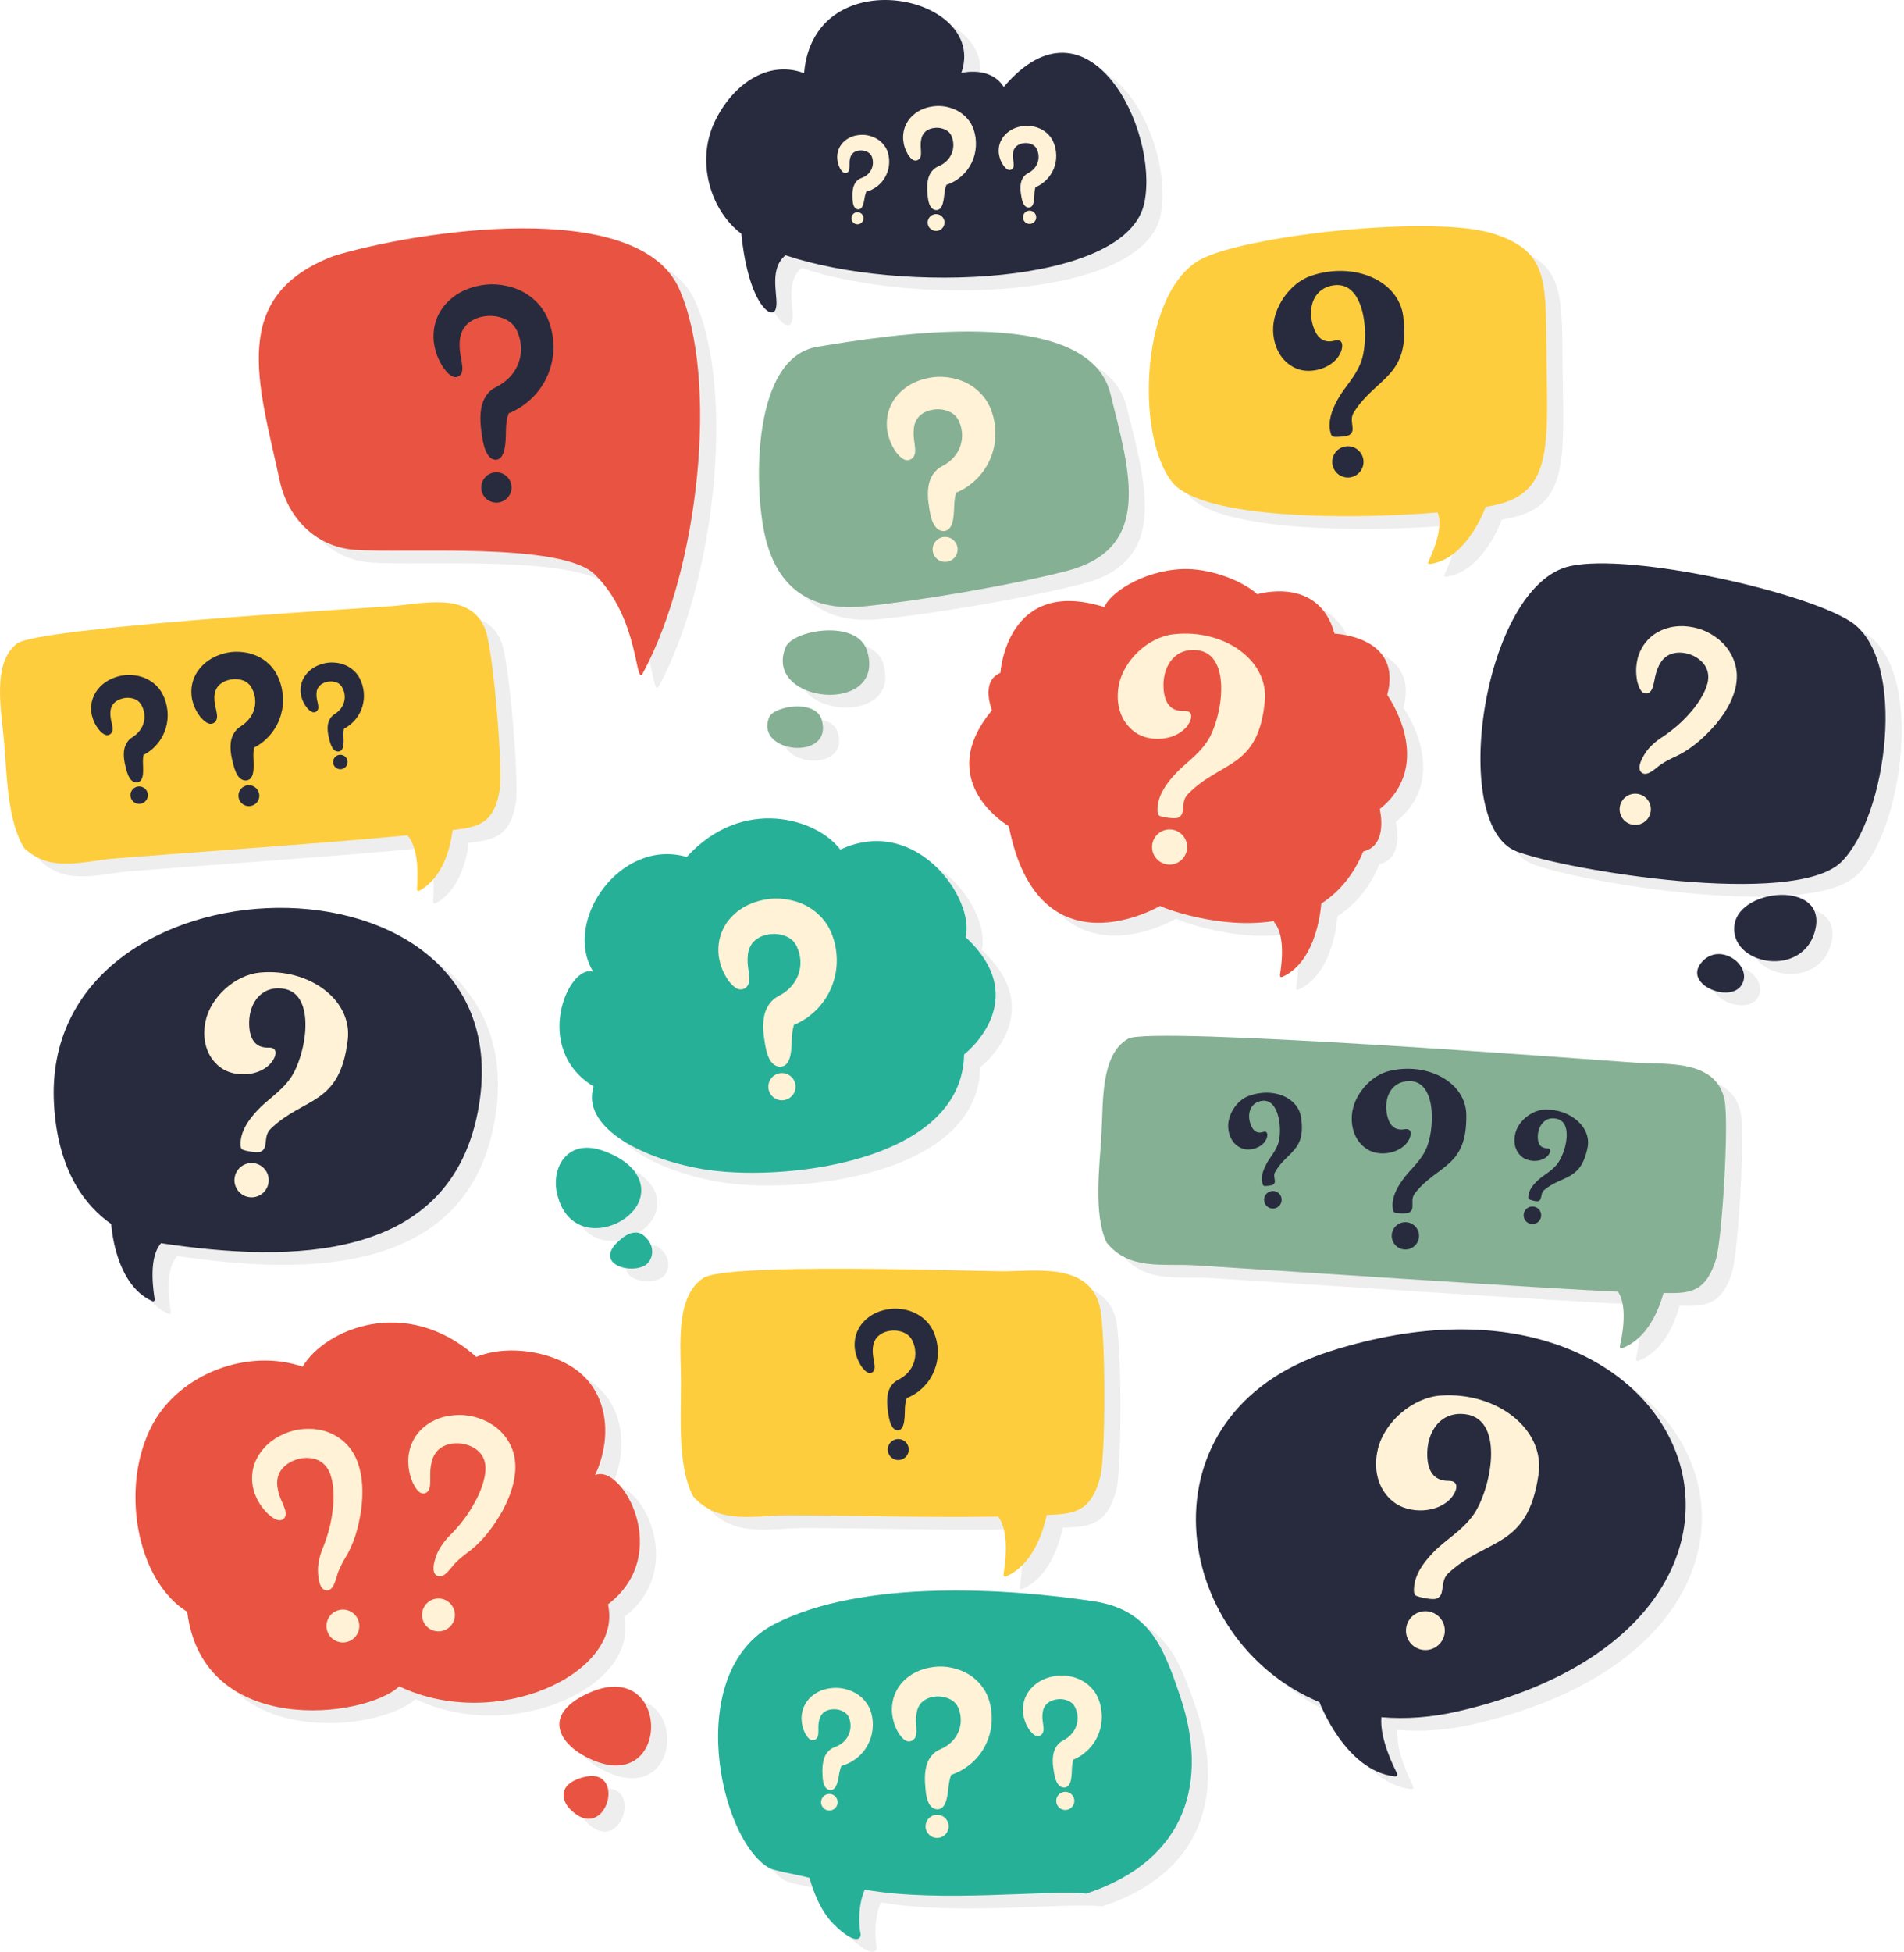 <svg width="486" height="498" viewBox="0 0 486 498" fill="none" xmlns="http://www.w3.org/2000/svg">
<path fill-rule="evenodd" clip-rule="evenodd" d="M155.548 251.207C149.251 249.008 139.72 270.816 155.65 280.457C152.475 290.379 166.812 298.599 183.203 301.502C202.594 304.939 249.669 300.332 250.207 272.298C250.207 272.298 268.112 258.531 250.569 242.355C253.091 232.819 238.075 210.911 218.587 220.037C212.845 212.217 193.75 206.164 179.412 221.904C162.442 216.98 147.624 238.309 155.548 251.207Z" fill="#EEEEEE"/>
<path fill-rule="evenodd" clip-rule="evenodd" d="M158.401 296.991C168.518 300.783 169.482 307.61 165.903 312.011C161.111 317.902 148.865 319.789 146.258 307.534C144.887 301.088 148.981 293.461 158.401 296.991Z" fill="#EEEEEE"/>
<path fill-rule="evenodd" clip-rule="evenodd" d="M163.486 318.748C165.009 317.651 166.949 317.411 168.031 318.189C171.874 320.96 170.787 324.998 168.678 326.161C164.392 328.523 154.506 325.224 163.486 318.748Z" fill="#EEEEEE"/>
<path fill-rule="evenodd" clip-rule="evenodd" d="M358.214 180.575C358.214 180.575 370.791 198.064 356.288 209.7C356.288 209.7 358.641 218.937 352.105 220.498C349.504 226.742 345.721 230.989 341.364 233.809V233.817C341.364 233.817 340.566 248.467 331.422 252.492C331.422 252.492 330.711 252.84 330.848 251.862C330.984 250.881 332.468 242.617 329.577 238.857C329.425 238.662 329.302 238.466 329.198 238.272C315.049 240.473 300.492 234.695 300.241 234.391C300.241 234.391 269.203 252.662 261.62 214.058C261.62 214.058 242.087 202.785 257.324 184.466C257.324 184.466 254.275 177.064 259.475 174.927C259.475 174.927 260.974 150.253 286.045 158.17C287.037 154.965 295.379 148.896 305.879 148.453C312.206 148.186 320.535 150.9 325.069 154.866C325.069 154.866 340.722 150.07 344.753 164.923C344.753 164.923 362.264 165.538 358.214 180.575Z" fill="#EEEEEE"/>
<path fill-rule="evenodd" clip-rule="evenodd" d="M303.089 214.91C305.553 215.148 307.354 217.335 307.116 219.799C306.878 222.261 304.69 224.063 302.228 223.825C299.766 223.587 297.963 221.399 298.2 218.936C298.438 216.475 300.626 214.672 303.089 214.91ZM307.437 205.75C305.963 207.227 306.333 208.58 305.984 210.429C305.86 211.083 305.495 211.564 304.89 211.869C304.065 212.285 301.051 211.8 300.181 211.468C299.566 211.226 299.566 210.432 299.563 209.832C299.546 206.607 301.435 203.77 303.556 201.334C306.394 198.072 309.575 196.371 312.218 192.481C316.103 186.774 318.833 170.023 309.61 169.132C303.587 168.55 300.669 173.78 301.137 179.179C301.421 182.43 302.789 184.843 306.339 184.638C308.875 184.499 308.394 186.797 307.251 188.365C304.434 192.238 297.618 192.816 293.81 190.066C289.963 187.284 288.853 182.591 289.681 178.155C290.87 171.78 297.158 165.833 303.598 165.085C316.453 163.592 327.976 171.663 326.962 182.151C325.291 199.436 315.959 197.203 307.437 205.75Z" fill="#EEEEEE"/>
<path fill-rule="evenodd" clip-rule="evenodd" d="M311.525 68.973C324.702 63.017 370.186 58.144 385.166 62.836C400.146 67.53 398.522 75.651 398.884 96.588C399.245 117.526 399.785 128.715 386.429 131.964C385.577 132.171 384.535 132.379 383.331 132.581V132.583C383.331 132.583 378.669 145.887 369.151 147.153C369.151 147.153 368.402 147.282 368.791 146.415C369.178 145.549 372.762 138.318 371.101 134.075C371.094 134.056 371.087 134.035 371.079 134.014C348.289 135.895 311.056 135.688 303.405 126.369C293.69 114.535 295.174 76.365 311.525 68.973Z" fill="#EEEEEE"/>
<path fill-rule="evenodd" clip-rule="evenodd" d="M347.697 117.138C349.887 116.88 351.87 118.446 352.127 120.636C352.383 122.827 350.819 124.81 348.628 125.066C346.439 125.324 344.456 123.758 344.197 121.567C343.941 119.377 345.507 117.395 347.697 117.138ZM349.756 108.336C348.75 109.901 349.328 111.01 349.373 112.687C349.387 113.28 349.162 113.767 348.691 114.148C348.05 114.666 345.333 114.813 344.513 114.687C343.931 114.593 343.782 113.9 343.666 113.379C343.043 110.572 344.153 107.743 345.541 105.221C347.398 101.844 349.85 99.762 351.421 95.874C353.725 90.169 352.944 75.061 344.742 76.025C339.384 76.653 337.827 81.762 339.255 86.377C340.114 89.154 341.761 91 344.817 90.15C346.999 89.55 347.013 91.644 346.315 93.225C344.589 97.131 338.761 98.921 334.926 97.243C331.048 95.547 329.197 91.666 329.079 87.645C328.912 81.867 333.27 75.5 338.739 73.633C349.656 69.906 361.218 74.765 362.315 84.093C364.12 99.468 355.567 99.281 349.756 108.336Z" fill="#EEEEEE"/>
<path fill-rule="evenodd" clip-rule="evenodd" d="M32.503 315.559C26.03 311.041 18.935 302.235 17.909 285.19C13.944 219.376 137.696 216.839 126.374 285.302C119.684 325.763 77.967 325.362 45.193 320.458C45.111 320.594 45.017 320.73 44.912 320.868C41.868 324.824 43.43 333.524 43.574 334.553C43.717 335.584 42.97 335.219 42.97 335.219C33.344 330.982 32.503 315.56 32.503 315.56V315.559Z" fill="#EEEEEE"/>
<path fill-rule="evenodd" clip-rule="evenodd" d="M68.852 300.03C71.25 300.316 72.961 302.493 72.675 304.89C72.388 307.289 70.214 309.003 67.814 308.713C65.416 308.428 63.705 306.253 63.992 303.855C64.278 301.456 66.453 299.745 68.852 300.03ZM73.296 291.184C71.826 292.593 72.156 293.921 71.776 295.72C71.64 296.356 71.273 296.816 70.676 297.101C69.861 297.49 66.93 296.95 66.089 296.606C65.493 296.357 65.512 295.581 65.521 294.996C65.574 291.847 67.481 289.12 69.605 286.786C72.447 283.665 75.589 282.075 78.257 278.337C82.173 272.849 85.206 256.558 76.223 255.486C70.355 254.785 67.392 259.827 67.731 265.108C67.935 268.287 69.218 270.673 72.689 270.551C75.167 270.469 74.647 272.704 73.498 274.207C70.66 277.928 63.996 278.342 60.341 275.574C56.644 272.776 55.664 268.169 56.569 263.856C57.871 257.659 64.139 251.992 70.442 251.402C83.024 250.227 94.095 258.36 92.876 268.577C90.865 285.412 81.803 283.027 73.296 291.184Z" fill="#EEEEEE"/>
<path fill-rule="evenodd" clip-rule="evenodd" d="M343.486 348.074C294.156 363.884 302.804 421.709 340.907 437.559L340.911 437.575C340.911 437.575 347.479 455.092 360.143 456.498C360.143 456.498 361.138 456.648 360.598 455.509C360.123 454.506 356.225 447.042 356.713 441.394C362.863 441.926 369.494 441.481 376.534 439.842C474.77 416.965 437.289 318.008 343.486 348.074Z" fill="#EEEEEE"/>
<path fill-rule="evenodd" clip-rule="evenodd" d="M368.667 414.397C371.377 414.792 373.253 417.31 372.859 420.019C372.462 422.731 369.947 424.607 367.235 424.21C364.524 423.816 362.649 421.298 363.045 418.589C363.44 415.878 365.955 414.002 368.667 414.397ZM373.967 404.499C372.257 406.052 372.594 407.57 372.108 409.596C371.937 410.312 371.508 410.824 370.822 411.13C369.886 411.546 366.58 410.848 365.637 410.432C364.969 410.133 365.012 409.253 365.04 408.59C365.193 405.022 367.436 401.986 369.912 399.405C373.226 395.95 376.837 394.239 379.971 390.08C384.573 383.974 388.492 365.596 378.341 364.113C371.708 363.146 368.199 368.774 368.429 374.772C368.567 378.381 369.951 381.125 373.888 381.088C376.699 381.07 376.044 383.588 374.697 385.258C371.371 389.393 363.803 389.665 359.741 386.419C355.635 383.137 354.658 377.885 355.812 373.023C357.47 366.036 364.742 359.796 371.906 359.314C386.205 358.354 398.517 367.901 396.832 379.447C394.057 398.475 383.852 395.503 373.967 404.499Z" fill="#EEEEEE"/>
<path fill-rule="evenodd" clip-rule="evenodd" d="M181.079 385.095C187.683 392.415 196.757 389.847 205.545 389.876C222.534 389.936 241.253 390.501 258.879 390.192C262.115 394.401 260.454 403.657 260.302 404.753C260.148 405.85 260.944 405.462 260.944 405.462C267.418 402.612 270.155 395.009 271.296 389.799C272.017 389.765 272.735 389.729 273.45 389.691C279.364 389.369 283.002 387.974 285.009 379.822C286.347 374.39 286.391 342.33 284.752 336.277C281.755 325.207 267.984 327.694 259.717 327.611C249.096 327.507 189.567 325.448 183.662 329.319C176.31 334.137 177.95 347.028 177.945 356.059C177.942 364.646 177.067 377.741 181.079 385.095Z" fill="#EEEEEE"/>
<path fill-rule="evenodd" clip-rule="evenodd" d="M476.425 161.813C464.506 154.16 420.537 144.292 404.92 147.685C382.652 152.525 373.758 213.803 391.208 220.481C403.792 225.297 462.115 234.934 474.083 223.207C485.796 211.733 491.217 171.311 476.425 161.813Z" fill="#EEEEEE"/>
<path fill-rule="evenodd" clip-rule="evenodd" d="M467.562 240.046C469.982 228.017 448.48 229.872 446.891 238.944C445.036 249.531 464.904 253.252 467.562 240.046Z" fill="#EEEEEE"/>
<path fill-rule="evenodd" clip-rule="evenodd" d="M438.291 248.979C433.958 254.425 445.292 259.049 448.441 254.88C452.114 250.015 443.047 243.001 438.291 248.979Z" fill="#EEEEEE"/>
<path fill-rule="evenodd" clip-rule="evenodd" d="M432.511 195.942C436.201 194.045 439.234 191.295 441.954 188.195C443.541 186.297 444.726 184.591 445.818 182.366C446.86 180.078 447.469 178.098 447.446 175.573C447.459 175.508 447.427 175.07 447.418 174.956C447.409 174.855 447.394 174.751 447.37 174.652C447.373 174.545 447.366 174.439 447.353 174.333C447.149 172.846 446.739 171.676 446.062 170.33C445.176 168.709 444.253 167.613 442.851 166.413C440.087 164.229 437.425 163.227 433.912 163.007C432.152 162.963 430.79 163.141 429.117 163.698C427.385 164.335 426.175 165.071 424.859 166.365C424.389 166.854 424.018 167.311 423.639 167.872C422.962 168.923 422.554 169.822 422.194 171.018C421.663 173.161 421.617 174.9 422.011 177.061C422.337 178.262 422.897 180.391 424.526 180.18C425.914 179.884 426.098 178.161 426.386 176.942C426.657 175.487 426.94 174.303 427.614 172.97C427.895 172.411 428.169 171.987 428.59 171.52C428.79 171.305 428.979 171.124 429.209 170.939C429.832 170.446 430.375 170.186 431.139 169.97C431.978 169.758 432.665 169.722 433.524 169.792C435.375 170.01 436.819 170.606 438.234 171.821C438.847 172.389 439.26 172.898 439.634 173.644C439.899 174.223 440.026 174.651 440.104 175.272C440.109 175.316 440.12 175.359 440.138 175.399C440.127 175.441 440.125 175.485 440.128 175.526C440.133 175.578 440.141 175.756 440.147 175.783C440.2 177.065 439.816 178.212 439.33 179.383C438.585 181.052 437.716 182.38 436.606 183.828C434.395 186.579 432.284 188.582 429.428 190.621C429.293 190.716 429.16 190.81 429.023 190.904C427.239 192.037 425.878 193.087 424.539 194.731C423.707 195.88 421.279 199.575 423.512 200.61C424.97 201.127 426.757 199.207 428.033 198.317C429.312 197.475 430.491 196.863 431.889 196.232C432.08 196.132 432.312 196.039 432.511 195.942ZM422.705 205.94C424.807 206.596 425.977 208.831 425.32 210.933C424.665 213.034 422.431 214.206 420.33 213.55C418.228 212.894 417.057 210.659 417.713 208.558C418.369 206.455 420.604 205.285 422.705 205.94Z" fill="#EEEEEE"/>
<path fill-rule="evenodd" clip-rule="evenodd" d="M281.378 486.409C307.659 477.712 312.37 457.134 305.484 436.484C301.134 423.437 297.474 413.949 283.264 411.808C261.766 408.573 224.429 405.98 201.785 417.644C178.366 429.707 187.747 472.736 200.491 479.886C201.776 480.608 207.287 481.473 210.746 482.381C211.759 486.033 213.621 490.906 216.837 494.12C222.563 499.847 224.114 497.937 223.755 496.505C223.483 495.417 222.865 489.904 224.847 485.388C244.302 488.839 271.567 485.348 281.378 486.409Z" fill="#EEEEEE"/>
<path fill-rule="evenodd" clip-rule="evenodd" d="M204.654 168.377C206.471 163.957 222.97 161.12 225.452 169.309C230.483 185.905 198.717 182.82 204.654 168.377ZM212.714 91.745C196.218 94.48 196.507 126.756 199.275 139.487C202.36 153.68 211.454 159.273 224.546 157.978C238.303 156.618 262.146 152.597 276.313 148.953C298.532 143.238 292.56 123.742 287.549 103.7C281.689 80.255 229.65 88.936 212.714 91.745ZM200.454 186.251C196.634 195.546 217.075 197.531 213.838 186.852C212.24 181.582 201.623 183.408 200.454 186.251Z" fill="#EEEEEE"/>
<path fill-rule="evenodd" clip-rule="evenodd" d="M209.364 21.918C211.831 -7.412 256.525 1.914 249.488 21.879C249.488 21.879 256.934 19.96 260.314 25.451C281.846 0.075 299.995 36.235 296.235 54.917C291.936 76.268 233.822 78.262 204.629 68.377C200.539 71.676 202.477 77.977 202.308 80.943C202.096 84.64 199.562 82.21 199.562 82.21C194.494 77.353 193.341 62.883 193.341 62.883L193.345 62.878C185.698 57.2 181.659 44.805 186.455 34.505C190.697 25.395 199.641 18.318 209.364 21.918Z" fill="#EEEEEE"/>
<path fill-rule="evenodd" clip-rule="evenodd" d="M89.288 68.568C62.353 78.808 70.104 101.007 75.562 126.081C77.535 135.137 84.48 142.786 94.665 143.535C107.459 144.475 147.451 141.469 155.939 149.819C167.454 161.143 166.193 178.749 168.205 175.016C182.574 148.374 187.671 99.915 177.486 76.958C166.969 53.254 109.806 62.286 89.288 68.568Z" fill="#EEEEEE"/>
<path fill-rule="evenodd" clip-rule="evenodd" d="M130.825 123.761C132.96 123.761 134.693 125.493 134.693 127.629C134.693 129.765 132.96 131.498 130.825 131.498C128.689 131.498 126.957 129.765 126.957 127.629C126.957 125.493 128.689 123.761 130.825 123.761ZM133.883 108.925C133.889 108.913 133.908 108.87 133.911 108.861C133.927 108.791 134.083 108.46 134.163 108.46C134.165 108.557 133.936 108.72 133.864 108.763C136.415 107.678 138.202 106.5 140.184 104.555C141.998 102.655 143.106 100.958 144.108 98.53C145.02 96.115 145.385 94.148 145.388 91.57C145.303 88.955 144.91 86.905 143.913 84.501C143.902 84.451 143.801 84.242 143.77 84.174C143.719 84.065 143.662 83.958 143.594 83.858C143.553 83.742 143.504 83.626 143.446 83.516C142.578 81.879 141.566 80.697 140.18 79.461C138.535 78.099 137.076 77.314 135.056 76.625C131.155 75.458 127.864 75.52 123.997 76.783C122.085 77.489 120.698 78.261 119.138 79.574C117.551 80.998 116.563 82.307 115.705 84.259C115.422 84.949 115.223 85.574 115.06 86.301C114.761 87.756 114.702 88.921 114.829 90.398C115.175 92.926 115.869 94.815 117.216 96.969C118.077 98.118 119.589 100.169 121.246 99.248C122.608 98.34 122.07 96.404 121.857 94.974C121.525 93.295 121.324 91.902 121.478 90.179C121.545 89.437 121.661 88.859 121.924 88.159C122.043 87.861 122.167 87.594 122.326 87.313C122.787 86.517 123.257 86.007 123.988 85.447C124.8 84.861 125.522 84.528 126.476 84.234C128.558 83.68 130.367 83.701 132.409 84.403C133.31 84.752 133.971 85.122 134.693 85.766C135.264 86.314 135.599 86.749 135.957 87.442C135.982 87.487 136.011 87.531 136.046 87.568C136.054 87.618 136.07 87.666 136.09 87.713C136.101 87.739 136.143 87.836 136.153 87.847C136.743 89.183 137.002 90.305 137.102 91.772C137.152 93.206 136.992 94.309 136.543 95.673C136.04 97.067 135.459 98.053 134.494 99.177C133.365 100.424 132.322 101.192 130.833 101.964C129.677 102.533 128.943 103.168 128.206 104.217C127.62 105.12 127.309 105.884 127.049 106.92C127.035 106.954 127.016 107.068 127.007 107.109C126.67 108.89 126.684 110.36 126.852 112.149C127.137 114.256 127.539 120.431 130.627 120.569C133.6 120.483 133.142 114.311 133.297 112.046C133.367 111.118 133.526 109.784 133.883 108.925Z" fill="#EEEEEE"/>
<path fill-rule="evenodd" clip-rule="evenodd" d="M245.361 140.247C247.12 140.247 248.545 141.674 248.545 143.432C248.545 145.192 247.12 146.619 245.361 146.619C243.601 146.619 242.175 145.192 242.175 143.432C242.175 141.674 243.601 140.247 245.361 140.247ZM248.256 128.815C248.259 128.807 248.278 128.774 248.279 128.768C248.284 128.758 248.484 128.411 248.421 128.611C248.33 128.816 248.115 128.978 247.927 129.086C250.211 128.106 251.809 127.04 253.579 125.288C255.205 123.569 256.195 122.035 257.085 119.845C257.895 117.664 258.214 115.89 258.202 113.566C258.113 111.212 257.749 109.366 256.837 107.207C256.828 107.16 256.732 106.971 256.704 106.909C256.657 106.81 256.603 106.713 256.538 106.623C256.503 106.516 256.457 106.411 256.403 106.31C255.6 104.826 254.661 103.747 253.387 102.633C251.88 101.406 250.548 100.705 248.704 100.094C245.171 99.073 242.205 99.156 238.722 100.334C236.997 100.991 235.747 101.705 234.347 102.911C232.915 104.223 232.026 105.429 231.266 107.217C231.016 107.85 230.842 108.417 230.702 109.084C230.449 110.405 230.412 111.462 230.548 112.799C230.9 115.05 231.554 116.727 232.821 118.609C233.782 119.781 235.095 121.307 236.7 120.386C238.045 119.487 237.725 117.975 237.581 116.519C237.357 115.12 237.214 113.944 237.388 112.521C237.453 111.942 237.556 111.484 237.779 110.942C237.875 110.718 237.977 110.518 238.101 110.307C238.464 109.711 238.825 109.333 239.382 108.914C240.02 108.464 240.587 108.207 241.333 107.982C242.983 107.547 244.424 107.561 246.041 108.118C246.73 108.387 247.24 108.669 247.791 109.162C248.215 109.571 248.462 109.893 248.729 110.409C248.746 110.443 248.773 110.474 248.802 110.499C248.804 110.537 248.815 110.576 248.831 110.61C248.839 110.629 248.871 110.702 248.878 110.712C249.364 111.776 249.584 112.664 249.679 113.839C249.736 114.983 249.623 115.869 249.28 116.964C248.895 118.088 248.441 118.884 247.683 119.8C246.786 120.829 245.949 121.463 244.755 122.114C243.656 122.666 242.952 123.283 242.259 124.292C241.718 125.143 241.435 125.853 241.203 126.825C241.191 126.857 241.175 126.961 241.167 127C240.886 128.605 240.918 129.912 241.103 131.515C241.462 133.767 241.849 138.661 244.951 138.758C247.909 138.667 247.538 133.685 247.732 131.359C247.792 130.649 247.954 129.457 248.256 128.815Z" fill="#EEEEEE"/>
<path fill-rule="evenodd" clip-rule="evenodd" d="M266.92 57.005C267.854 57.005 268.609 57.76 268.609 58.692C268.609 59.625 267.854 60.381 266.92 60.381C265.988 60.381 265.232 59.625 265.232 58.692C265.232 57.76 265.988 57.005 266.92 57.005ZM268.454 50.947C268.458 50.943 268.466 50.926 268.467 50.922C268.47 50.917 268.574 50.733 268.542 50.839C268.493 50.948 268.38 51.032 268.279 51.091C269.49 50.571 270.338 50.007 271.275 49.078C272.136 48.168 272.661 47.355 273.134 46.195C273.562 45.039 273.732 44.098 273.725 42.867C273.677 41.619 273.486 40.641 273.001 39.497C272.996 39.472 272.946 39.371 272.931 39.339C272.906 39.287 272.878 39.235 272.844 39.187C272.824 39.131 272.801 39.075 272.772 39.023C272.346 38.235 271.849 37.664 271.172 37.074C270.376 36.423 269.668 36.052 268.691 35.727C266.82 35.187 265.248 35.232 263.403 35.856C262.489 36.203 261.826 36.583 261.085 37.221C260.326 37.916 259.854 38.555 259.451 39.502C259.318 39.838 259.227 40.139 259.154 40.492C259.019 41.192 258.999 41.751 259.071 42.46C259.257 43.653 259.604 44.541 260.276 45.538C260.785 46.16 261.481 46.969 262.331 46.48C263.044 46.003 262.876 45.204 262.799 44.432C262.679 43.689 262.604 43.067 262.695 42.313C262.729 42.006 262.785 41.763 262.903 41.477C262.954 41.357 263.007 41.251 263.075 41.14C263.266 40.824 263.457 40.624 263.752 40.401C264.091 40.162 264.391 40.027 264.787 39.907C265.659 39.677 266.424 39.685 267.282 39.98C267.647 40.122 267.916 40.272 268.209 40.533C268.433 40.751 268.564 40.92 268.707 41.194C268.715 41.212 268.727 41.228 268.744 41.241C268.746 41.262 268.751 41.283 268.759 41.301C268.764 41.311 268.781 41.35 268.785 41.355C269.042 41.918 269.158 42.389 269.208 43.012C269.239 43.618 269.179 44.087 268.997 44.667C268.793 45.262 268.553 45.686 268.153 46.17C267.675 46.715 267.232 47.051 266.599 47.395C266.017 47.69 265.645 48.015 265.276 48.55C264.991 49 264.84 49.377 264.717 49.892C264.711 49.909 264.704 49.964 264.699 49.986C264.55 50.836 264.567 51.529 264.665 52.378C264.855 53.572 265.06 56.165 266.703 56.216C268.271 56.167 268.074 53.528 268.178 52.295C268.209 51.919 268.295 51.286 268.454 50.947Z" fill="#EEEEEE"/>
<path fill-rule="evenodd" clip-rule="evenodd" d="M243.216 57.886C244.401 57.976 245.289 59.008 245.2 60.192C245.109 61.377 244.078 62.264 242.894 62.175C241.709 62.085 240.822 61.053 240.911 59.868C241 58.685 242.033 57.797 243.216 57.886ZM245.746 50.339C245.75 50.334 245.763 50.312 245.765 50.309C245.767 50.302 245.92 50.077 245.867 50.209C245.796 50.342 245.644 50.441 245.51 50.505C247.097 49.959 248.229 49.324 249.51 48.235C250.69 47.16 251.433 46.178 252.145 44.749C252.801 43.323 253.105 42.145 253.215 40.579C253.276 38.99 253.123 37.73 252.619 36.23C252.616 36.198 252.561 36.066 252.545 36.024C252.518 35.954 252.485 35.886 252.447 35.822C252.428 35.748 252.403 35.676 252.373 35.605C251.908 34.564 251.331 33.79 250.529 32.975C249.577 32.075 248.714 31.534 247.506 31.03C245.179 30.163 243.179 30.07 240.776 30.684C239.581 31.038 238.704 31.457 237.699 32.198C236.668 33.008 236.01 33.775 235.407 34.939C235.206 35.352 235.061 35.726 234.933 36.166C234.696 37.044 234.617 37.752 234.641 38.66C234.763 40.191 235.118 41.354 235.875 42.686C236.463 43.524 237.27 44.617 238.397 44.078C239.348 43.542 239.209 42.509 239.186 41.52C239.106 40.567 239.07 39.769 239.258 38.821C239.332 38.434 239.425 38.13 239.602 37.777C239.679 37.63 239.757 37.502 239.851 37.366C240.125 36.983 240.388 36.746 240.783 36.493C241.236 36.222 241.63 36.078 242.145 35.965C243.276 35.756 244.246 35.839 245.306 36.296C245.757 36.511 246.084 36.727 246.431 37.088C246.696 37.384 246.845 37.612 246.998 37.974C247.009 37.998 247.026 38.019 247.044 38.038C247.042 38.064 247.047 38.091 247.056 38.114C247.063 38.127 247.08 38.179 247.084 38.184C247.357 38.926 247.458 39.535 247.463 40.331C247.444 41.104 247.323 41.694 247.036 42.415C246.721 43.151 246.375 43.664 245.818 44.242C245.162 44.888 244.567 45.273 243.729 45.651C242.963 45.966 242.457 46.346 241.939 46.99C241.532 47.534 241.305 47.998 241.1 48.641C241.091 48.662 241.075 48.731 241.067 48.757C240.796 49.824 240.751 50.705 240.795 51.793C240.922 53.327 240.933 56.641 243.018 56.863C245.013 56.952 245.017 53.58 245.265 52.024C245.341 51.55 245.51 50.755 245.746 50.339Z" fill="#EEEEEE"/>
<path fill-rule="evenodd" clip-rule="evenodd" d="M223.19 57.41C224.035 57.521 224.63 58.295 224.519 59.14C224.408 59.984 223.633 60.581 222.789 60.469C221.944 60.359 221.35 59.583 221.461 58.739C221.571 57.894 222.346 57.299 223.19 57.41ZM225.3 52.104C225.303 52.101 225.314 52.086 225.315 52.084C225.318 52.08 225.436 51.924 225.393 52.018C225.336 52.11 225.222 52.174 225.125 52.214C226.284 51.887 227.119 51.477 228.078 50.747C228.966 50.025 229.539 49.35 230.104 48.355C230.631 47.358 230.895 46.527 231.036 45.41C231.142 44.274 231.083 43.366 230.781 42.272C230.779 42.248 230.746 42.152 230.736 42.12C230.72 42.07 230.699 42.02 230.675 41.973C230.664 41.919 230.648 41.865 230.63 41.815C230.337 41.051 229.954 40.474 229.413 39.859C228.766 39.176 228.172 38.753 227.325 38.345C225.693 37.632 224.263 37.485 222.518 37.832C221.648 38.038 221.004 38.303 220.254 38.794C219.484 39.333 218.983 39.857 218.504 40.666C218.344 40.954 218.226 41.216 218.116 41.526C217.912 42.146 217.827 42.65 217.809 43.3C217.835 44.403 218.044 45.249 218.533 46.233C218.922 46.857 219.456 47.673 220.285 47.33C220.986 46.984 220.928 46.238 220.951 45.53C220.932 44.843 220.936 44.271 221.11 43.598C221.178 43.325 221.256 43.11 221.398 42.865C221.457 42.762 221.519 42.673 221.592 42.579C221.803 42.317 221.999 42.157 222.295 41.991C222.629 41.815 222.917 41.729 223.289 41.668C224.108 41.563 224.8 41.66 225.541 42.029C225.856 42.202 226.083 42.369 226.316 42.64C226.493 42.864 226.592 43.034 226.687 43.299C226.694 43.316 226.704 43.331 226.716 43.347C226.715 43.365 226.717 43.383 226.723 43.402C226.726 43.41 226.737 43.448 226.739 43.453C226.906 43.994 226.955 44.435 226.927 45.005C226.882 45.558 226.772 45.975 226.539 46.48C226.283 46.995 226.016 47.35 225.595 47.74C225.098 48.178 224.657 48.431 224.041 48.666C223.48 48.863 223.104 49.115 222.707 49.555C222.394 49.929 222.213 50.253 222.041 50.706C222.032 50.72 222.019 50.769 222.013 50.787C221.776 51.539 221.709 52.17 221.697 52.95C221.727 54.054 221.605 56.428 223.089 56.67C224.513 56.812 224.65 54.397 224.89 53.293C224.964 52.956 225.116 52.393 225.3 52.104Z" fill="#EEEEEE"/>
<path fill-rule="evenodd" clip-rule="evenodd" d="M10.363 219.709C17.093 226.028 25.363 222.928 33.566 222.275C49.423 221.012 91.672 218.036 108.096 216.38C111.444 220.058 110.611 228.824 110.554 229.859C110.497 230.894 111.208 230.47 111.208 230.47C117.028 227.309 118.994 220.002 119.653 215.053C120.324 214.964 120.992 214.875 121.656 214.782C127.15 214.024 130.436 212.44 131.677 204.678C132.505 199.505 130.062 169.584 128.063 164.06C124.406 153.963 111.75 157.349 104.029 157.914C94.108 158.641 13.661 163.39 8.45 167.459C1.962 172.523 4.491 184.427 5.187 192.855C5.85 200.869 6.048 213.157 10.363 219.709Z" fill="#EEEEEE"/>
<path fill-rule="evenodd" clip-rule="evenodd" d="M90.832 195.843C91.848 195.759 92.739 196.515 92.824 197.53C92.909 198.545 92.153 199.437 91.137 199.522C90.121 199.606 89.23 198.852 89.145 197.835C89.061 196.82 89.816 195.928 90.832 195.843ZM91.955 189.104C91.958 189.1 91.965 189.08 91.966 189.076C91.969 189.072 92.068 188.859 92.041 188.979C91.998 189.101 91.881 189.206 91.778 189.277C93.05 188.6 93.923 187.91 94.86 186.813C95.715 185.742 96.213 184.809 96.623 183.502C96.986 182.205 97.085 181.164 96.968 179.824C96.803 178.469 96.504 177.421 95.873 176.217C95.865 176.191 95.802 176.087 95.782 176.053C95.751 175.998 95.714 175.943 95.674 175.895C95.647 175.834 95.615 175.777 95.581 175.722C95.045 174.902 94.451 174.325 93.662 173.743C92.734 173.107 91.931 172.765 90.836 172.501C88.747 172.082 87.04 172.272 85.086 173.118C84.121 173.58 83.434 174.054 82.683 174.816C81.918 175.643 81.464 176.381 81.111 177.449C80.996 177.827 80.923 178.163 80.874 178.554C80.793 179.331 80.821 179.941 80.964 180.706C81.275 181.99 81.732 182.926 82.555 183.952C83.166 184.583 83.997 185.401 84.88 184.79C85.613 184.208 85.357 183.352 85.203 182.517C85.007 181.72 84.868 181.049 84.899 180.219C84.909 179.881 84.947 179.611 85.049 179.289C85.094 179.154 85.143 179.034 85.206 178.906C85.386 178.545 85.575 178.308 85.878 178.041C86.225 177.749 86.539 177.574 86.959 177.408C87.89 177.079 88.724 177.018 89.684 177.262C90.096 177.384 90.402 177.522 90.745 177.781C91.01 177.995 91.167 178.171 91.347 178.456C91.359 178.475 91.374 178.49 91.393 178.504C91.395 178.526 91.403 178.547 91.414 178.567C91.42 178.578 91.442 178.618 91.447 178.623C91.778 179.215 91.947 179.717 92.059 180.39C92.147 181.049 92.124 181.565 91.979 182.213C91.81 182.881 91.587 183.361 91.193 183.926C90.724 184.564 90.273 184.97 89.612 185.404C89.005 185.775 88.629 186.163 88.276 186.781C88.005 187.297 87.876 187.721 87.788 188.294C87.783 188.312 87.779 188.373 87.777 188.395C87.69 189.336 87.772 190.091 87.955 191.007C88.27 192.288 88.729 195.095 90.525 195.004C92.228 194.808 91.775 191.95 91.776 190.598C91.776 190.186 91.813 189.489 91.955 189.104Z" fill="#EEEEEE"/>
<path fill-rule="evenodd" clip-rule="evenodd" d="M67.422 203.614C68.891 203.492 70.181 204.584 70.303 206.054C70.425 207.523 69.333 208.813 67.864 208.935C66.394 209.057 65.106 207.965 64.982 206.496C64.861 205.026 65.954 203.736 67.422 203.614ZM69.047 193.867C69.05 193.861 69.062 193.833 69.063 193.827C69.066 193.82 69.208 193.515 69.171 193.685C69.108 193.864 68.941 194.014 68.791 194.117C70.63 193.14 71.892 192.14 73.248 190.554C74.487 189.005 75.205 187.657 75.797 185.765C76.323 183.888 76.466 182.385 76.295 180.446C76.057 178.486 75.625 176.97 74.713 175.23C74.701 175.192 74.611 175.041 74.582 174.991C74.537 174.911 74.484 174.833 74.425 174.764C74.388 174.676 74.341 174.592 74.29 174.512C73.516 173.327 72.657 172.492 71.515 171.649C70.172 170.73 69.011 170.236 67.429 169.854C64.407 169.248 61.937 169.523 59.111 170.747C57.716 171.415 56.722 172.1 55.635 173.203C54.531 174.397 53.873 175.467 53.362 177.012C53.197 177.557 53.092 178.044 53.021 178.61C52.902 179.732 52.943 180.615 53.151 181.722C53.6 183.577 54.263 184.932 55.451 186.417C56.336 187.33 57.537 188.512 58.813 187.63C59.875 186.787 59.503 185.548 59.281 184.342C58.996 183.188 58.796 182.216 58.843 181.017C58.856 180.529 58.911 180.138 59.059 179.671C59.124 179.477 59.194 179.302 59.284 179.118C59.545 178.596 59.82 178.254 60.257 177.866C60.758 177.446 61.215 177.192 61.823 176.95C63.169 176.475 64.374 176.387 65.762 176.741C66.356 176.915 66.802 177.116 67.296 177.49C67.678 177.802 67.906 178.055 68.166 178.466C68.184 178.494 68.208 178.517 68.233 178.537C68.237 178.569 68.248 178.599 68.264 178.627C68.272 178.642 68.305 178.701 68.311 178.708C68.791 179.563 69.035 180.291 69.197 181.264C69.323 182.216 69.29 182.963 69.08 183.902C68.836 184.866 68.514 185.563 67.944 186.379C67.266 187.3 66.613 187.889 65.658 188.515C64.78 189.053 64.235 189.615 63.725 190.506C63.334 191.254 63.147 191.868 63.021 192.696C63.013 192.723 63.007 192.812 63.002 192.845C62.88 194.204 62.997 195.294 63.261 196.619C63.717 198.475 64.379 202.533 66.978 202.399C69.442 202.118 68.786 197.985 68.787 196.028C68.787 195.431 68.84 194.424 69.047 193.867Z" fill="#EEEEEE"/>
<path fill-rule="evenodd" clip-rule="evenodd" d="M39.452 203.915C40.678 203.814 41.755 204.726 41.857 205.952C41.958 207.179 41.047 208.256 39.82 208.357C38.593 208.46 37.516 207.548 37.415 206.321C37.312 205.094 38.224 204.017 39.452 203.915ZM40.809 195.777C40.811 195.771 40.821 195.746 40.821 195.742C40.825 195.735 40.944 195.481 40.911 195.625C40.86 195.772 40.72 195.897 40.595 195.984C42.13 195.169 43.184 194.333 44.316 193.009C45.35 191.717 45.952 190.589 46.446 189.011C46.885 187.443 47.003 186.187 46.861 184.568C46.663 182.932 46.302 181.666 45.54 180.212C45.53 180.18 45.454 180.055 45.43 180.013C45.392 179.946 45.349 179.881 45.299 179.823C45.268 179.751 45.229 179.68 45.186 179.613C44.541 178.623 43.823 177.926 42.869 177.222C41.748 176.456 40.778 176.043 39.457 175.724C36.935 175.217 34.872 175.447 32.512 176.47C31.347 177.027 30.516 177.598 29.61 178.519C28.686 179.518 28.138 180.41 27.711 181.7C27.573 182.156 27.485 182.563 27.426 183.035C27.326 183.972 27.36 184.709 27.534 185.634C27.91 187.183 28.462 188.314 29.455 189.554C30.194 190.317 31.197 191.304 32.263 190.567C33.149 189.863 32.839 188.829 32.653 187.821C32.416 186.857 32.248 186.047 32.287 185.045C32.299 184.637 32.344 184.311 32.468 183.921C32.523 183.758 32.581 183.613 32.656 183.46C32.874 183.023 33.103 182.738 33.468 182.414C33.887 182.062 34.268 181.851 34.775 181.65C35.899 181.252 36.906 181.179 38.066 181.474C38.562 181.619 38.933 181.788 39.347 182.1C39.665 182.36 39.857 182.571 40.072 182.915C40.088 182.938 40.107 182.958 40.129 182.974C40.132 182.999 40.141 183.026 40.155 183.049C40.162 183.062 40.189 183.11 40.194 183.118C40.594 183.83 40.799 184.438 40.933 185.252C41.039 186.047 41.011 186.67 40.836 187.454C40.633 188.259 40.363 188.841 39.888 189.524C39.321 190.292 38.775 190.784 37.979 191.306C37.245 191.756 36.79 192.225 36.364 192.97C36.037 193.593 35.881 194.106 35.776 194.798C35.769 194.82 35.764 194.893 35.761 194.921C35.658 196.056 35.755 196.967 35.977 198.073C36.358 199.622 36.91 203.012 39.08 202.9C41.137 202.666 40.59 199.213 40.592 197.58C40.592 197.081 40.636 196.24 40.809 195.777Z" fill="#EEEEEE"/>
<path fill-rule="evenodd" clip-rule="evenodd" d="M233.399 370.421C234.88 370.421 236.081 371.623 236.081 373.104C236.081 374.587 234.88 375.787 233.399 375.787C231.917 375.787 230.715 374.587 230.715 373.104C230.715 371.623 231.917 370.421 233.399 370.421ZM235.52 360.129C235.524 360.123 235.537 360.092 235.539 360.086C235.55 360.037 235.659 359.808 235.714 359.808C235.715 359.874 235.556 359.988 235.508 360.017C237.276 359.265 238.515 358.448 239.89 357.098C241.149 355.781 241.917 354.604 242.613 352.92C243.245 351.245 243.497 349.88 243.5 348.092C243.441 346.278 243.168 344.857 242.477 343.19C242.47 343.153 242.399 343.01 242.377 342.961C242.343 342.887 242.301 342.812 242.256 342.743C242.227 342.661 242.194 342.582 242.153 342.505C241.551 341.37 240.849 340.55 239.886 339.693C238.747 338.747 237.735 338.204 236.333 337.725C233.627 336.916 231.345 336.958 228.661 337.836C227.337 338.324 226.374 338.861 225.292 339.772C224.19 340.759 223.507 341.667 222.911 343.021C222.715 343.5 222.577 343.933 222.463 344.437C222.257 345.446 222.214 346.255 222.303 347.279C222.542 349.033 223.025 350.345 223.959 351.836C224.556 352.634 225.604 354.057 226.754 353.416C227.699 352.788 227.325 351.445 227.179 350.453C226.948 349.29 226.809 348.324 226.916 347.128C226.961 346.613 227.042 346.212 227.224 345.727C227.307 345.519 227.393 345.334 227.503 345.138C227.823 344.588 228.149 344.233 228.655 343.844C229.219 343.438 229.719 343.208 230.383 343.004C231.826 342.62 233.082 342.633 234.497 343.121C235.123 343.363 235.581 343.62 236.081 344.066C236.477 344.447 236.71 344.749 236.959 345.228C236.976 345.26 236.996 345.29 237.021 345.317C237.026 345.35 237.036 345.384 237.05 345.417C237.06 345.433 237.088 345.501 237.094 345.509C237.504 346.437 237.684 347.214 237.752 348.232C237.787 349.227 237.676 349.992 237.365 350.938C237.016 351.905 236.613 352.589 235.945 353.369C235.161 354.234 234.437 354.767 233.404 355.3C232.603 355.697 232.094 356.138 231.582 356.866C231.175 357.49 230.959 358.021 230.78 358.741C230.77 358.763 230.757 358.842 230.751 358.871C230.516 360.107 230.526 361.126 230.643 362.366C230.841 363.828 231.119 368.111 233.262 368.207C235.325 368.148 235.006 363.866 235.113 362.296C235.162 361.651 235.273 360.726 235.52 360.129Z" fill="#EEEEEE"/>
<path fill-rule="evenodd" clip-rule="evenodd" d="M155.989 379.658C162.819 376.444 176.108 399.875 159.305 412.596C163.295 430.336 130.688 445.281 106.033 433.525C97.308 441.671 55.897 446.789 51.905 414.507C38.95 406.533 34.573 382.481 43.045 366.708C50.066 353.638 67.567 347.178 81.367 351.967C86.914 342.49 107.699 333.434 125.686 349.471C134.308 345.965 146.601 348.325 152.76 354.038C159.837 360.601 159.949 371.398 155.989 379.658Z" fill="#EEEEEE"/>
<path fill-rule="evenodd" clip-rule="evenodd" d="M152.931 451.107C147.059 447.813 142.709 440.956 153.563 435.613C176.134 424.5 175.875 463.979 152.931 451.107Z" fill="#EEEEEE"/>
<path fill-rule="evenodd" clip-rule="evenodd" d="M149.768 465.004C147.433 462.711 146.436 458.693 152.543 456.827C164.553 453.159 159.046 474.115 149.768 465.004Z" fill="#EEEEEE"/>
<path fill-rule="evenodd" clip-rule="evenodd" d="M124.361 398.707C127.749 395.954 130.275 392.466 132.402 388.684C133.625 386.385 134.475 384.373 135.119 381.845C135.694 379.263 135.891 377.093 135.322 374.499C135.322 374.428 135.192 373.985 135.158 373.869C135.127 373.767 135.09 373.664 135.043 373.567C135.023 373.457 134.993 373.348 134.957 373.243C134.425 371.756 133.748 370.639 132.759 369.4C131.496 367.922 130.308 366.997 128.603 366.062C125.286 364.413 122.327 363.961 118.664 364.496C116.84 364.83 115.477 365.311 113.875 366.246C112.23 367.277 111.144 368.297 110.071 369.915C109.693 370.519 109.409 371.071 109.141 371.731C108.671 372.961 108.447 373.974 108.334 375.284C108.253 377.605 108.582 379.407 109.458 381.545C110.053 382.712 111.092 384.78 112.723 384.209C114.087 383.605 113.904 381.793 113.937 380.474C113.9 378.918 113.933 377.636 114.339 376.118C114.507 375.481 114.697 374.987 115.028 374.415C115.187 374.149 115.344 373.92 115.541 373.68C116.075 373.041 116.578 372.652 117.317 372.266C118.135 371.865 118.833 371.68 119.735 371.564C121.688 371.389 123.303 371.687 125.024 372.633C125.778 373.084 126.313 373.518 126.861 374.207C127.259 374.744 127.482 375.158 127.695 375.781C127.711 375.824 127.732 375.864 127.759 375.904C127.759 375.949 127.766 375.995 127.778 376.038C127.793 376.089 127.839 376.271 127.852 376.298C128.185 377.605 128.037 378.869 127.791 380.181C127.387 382.06 126.778 383.616 125.952 385.348C124.271 388.659 122.532 391.179 120.033 393.899C119.916 394.025 119.797 394.153 119.678 394.276C118.085 395.83 116.912 397.207 115.891 399.189C115.283 400.554 113.584 404.884 116.109 405.464C117.723 405.68 119.146 403.318 120.266 402.123C121.401 400.98 122.481 400.095 123.783 399.142C123.959 398.997 124.177 398.851 124.361 398.707ZM116.433 411.128C118.739 411.348 120.429 413.394 120.21 415.701C119.99 418.006 117.943 419.698 115.637 419.478C113.332 419.257 111.64 417.212 111.86 414.904C112.081 412.6 114.127 410.909 116.433 411.128Z" fill="#EEEEEE"/>
<path fill-rule="evenodd" clip-rule="evenodd" d="M92.905 399.605C94.966 395.758 95.949 391.564 96.451 387.253C96.69 384.661 96.696 382.478 96.314 379.897C95.848 377.294 95.19 375.214 93.663 373.041C93.636 372.978 93.345 372.619 93.27 372.526C93.202 372.442 93.127 372.361 93.047 372.289C92.985 372.197 92.916 372.107 92.841 372.023C91.776 370.858 90.721 370.09 89.33 369.329C87.594 368.456 86.141 368.057 84.208 367.856C80.511 367.616 77.607 368.341 74.433 370.25C72.883 371.264 71.81 372.232 70.692 373.715C69.574 375.301 68.967 376.662 68.602 378.568C68.487 379.272 68.438 379.891 68.447 380.602C68.487 381.919 68.672 382.941 69.075 384.192C69.897 386.363 70.896 387.897 72.53 389.533C73.528 390.378 75.286 391.887 76.571 390.73C77.595 389.645 76.726 388.042 76.246 386.815C75.612 385.392 75.148 384.2 74.934 382.643C74.844 381.988 74.828 381.458 74.912 380.803C74.956 380.497 75.013 380.227 75.101 379.93C75.347 379.131 75.662 378.58 76.194 377.936C76.793 377.254 77.366 376.811 78.153 376.357C79.886 375.44 81.491 375.092 83.445 375.299C84.314 375.426 84.975 375.618 85.746 376.041C86.32 376.385 86.686 376.678 87.124 377.171C87.156 377.206 87.192 377.234 87.231 377.26C87.246 377.301 87.272 377.34 87.3 377.375C87.334 377.416 87.445 377.567 87.467 377.587C88.28 378.664 88.634 379.888 88.912 381.192C89.265 383.082 89.305 384.752 89.211 386.668C88.94 390.371 88.311 393.369 87.056 396.841C86.996 397.004 86.935 397.166 86.874 397.328C86.005 399.375 85.456 401.098 85.278 403.322C85.245 404.814 85.351 409.464 87.904 409.026C89.475 408.601 89.875 405.874 90.448 404.339C91.052 402.845 91.707 401.612 92.542 400.231C92.647 400.028 92.792 399.81 92.905 399.605ZM90.391 414.123C92.603 413.436 94.953 414.671 95.641 416.883C96.329 419.095 95.094 421.444 92.882 422.133C90.67 422.821 88.32 421.587 87.632 419.375C86.944 417.162 88.179 414.813 90.391 414.123Z" fill="#EEEEEE"/>
<path fill-rule="evenodd" clip-rule="evenodd" d="M203.711 277.048C205.628 277.048 207.183 278.602 207.183 280.522C207.183 282.438 205.628 283.992 203.711 283.992C201.792 283.992 200.237 282.438 200.237 280.522C200.237 278.602 201.792 277.048 203.711 277.048ZM206.867 264.587C206.871 264.579 206.89 264.543 206.891 264.537C206.896 264.526 207.115 264.148 207.046 264.365C206.947 264.588 206.713 264.767 206.508 264.883C208.999 263.815 210.741 262.654 212.669 260.744C214.441 258.871 215.52 257.198 216.49 254.81C217.374 252.434 217.72 250.499 217.709 247.967C217.612 245.401 217.214 243.389 216.219 241.035C216.208 240.985 216.107 240.779 216.074 240.712C216.023 240.603 215.964 240.496 215.895 240.4C215.856 240.282 215.807 240.169 215.748 240.059C214.872 238.44 213.848 237.264 212.459 236.05C210.818 234.714 209.365 233.949 207.355 233.282C203.504 232.172 200.272 232.261 196.475 233.545C194.596 234.261 193.233 235.041 191.706 236.354C190.145 237.783 189.177 239.097 188.349 241.046C188.075 241.736 187.887 242.356 187.734 243.082C187.459 244.523 187.416 245.673 187.566 247.13C187.95 249.584 188.662 251.412 190.044 253.464C191.091 254.744 192.524 256.406 194.272 255.4C195.737 254.42 195.389 252.773 195.232 251.186C194.987 249.661 194.832 248.378 195.02 246.83C195.092 246.198 195.205 245.697 195.448 245.108C195.553 244.861 195.662 244.644 195.799 244.415C196.193 243.765 196.587 243.353 197.195 242.896C197.89 242.406 198.508 242.126 199.321 241.88C201.119 241.406 202.69 241.422 204.453 242.03C205.204 242.32 205.76 242.629 206.36 243.167C206.823 243.613 207.091 243.964 207.383 244.526C207.402 244.563 207.43 244.596 207.462 244.624C207.465 244.666 207.475 244.707 207.493 244.745C207.502 244.766 207.538 244.845 207.546 244.855C208.075 246.016 208.313 246.985 208.419 248.266C208.48 249.512 208.355 250.477 207.983 251.671C207.563 252.895 207.069 253.765 206.244 254.761C205.264 255.882 204.354 256.576 203.049 257.283C201.853 257.886 201.087 258.559 200.329 259.658C199.741 260.584 199.433 261.359 199.179 262.42C199.167 262.454 199.149 262.569 199.14 262.61C198.834 264.359 198.868 265.784 199.071 267.531C199.461 269.986 199.882 275.318 203.265 275.425C206.489 275.326 206.085 269.897 206.297 267.361C206.361 266.587 206.537 265.287 206.867 264.587Z" fill="#EEEEEE"/>
<path fill-rule="evenodd" clip-rule="evenodd" d="M276.033 460.437C277.312 460.437 278.347 461.474 278.347 462.751C278.347 464.03 277.312 465.065 276.033 465.065C274.755 465.065 273.719 464.03 273.719 462.751C273.719 461.474 274.755 460.437 276.033 460.437ZM278.137 452.133C278.139 452.126 278.152 452.104 278.153 452.098C278.157 452.092 278.302 451.838 278.255 451.985C278.192 452.133 278.034 452.251 277.897 452.329C279.556 451.618 280.718 450.844 282.006 449.571C283.184 448.321 283.904 447.208 284.55 445.616C285.139 444.033 285.37 442.744 285.364 441.056C285.298 439.347 285.032 438.006 284.371 436.436C284.362 436.403 284.295 436.265 284.274 436.22C284.24 436.149 284.2 436.077 284.155 436.011C284.128 435.936 284.094 435.859 284.055 435.786C283.472 434.707 282.789 433.922 281.863 433.113C280.771 432.223 279.802 431.713 278.462 431.269C275.896 430.528 273.741 430.589 271.21 431.445C269.959 431.922 269.05 432.441 268.032 433.316C266.993 434.269 266.347 435.145 265.794 436.443C265.612 436.904 265.487 437.317 265.385 437.801C265.202 438.76 265.175 439.526 265.274 440.498C265.529 442.134 266.004 443.352 266.925 444.719C267.622 445.571 268.577 446.681 269.742 446.01C270.72 445.357 270.488 444.259 270.383 443.201C270.219 442.184 270.114 441.331 270.242 440.297C270.29 439.876 270.364 439.543 270.527 439.151C270.596 438.987 270.668 438.842 270.761 438.689C271.025 438.256 271.285 437.981 271.69 437.677C272.154 437.349 272.566 437.164 273.109 436.999C274.306 436.683 275.355 436.694 276.529 437.099C277.029 437.293 277.399 437.498 277.799 437.857C278.108 438.153 278.287 438.389 278.481 438.762C278.495 438.788 278.513 438.81 278.534 438.828C278.535 438.856 278.542 438.883 278.554 438.909C278.56 438.922 278.584 438.976 278.59 438.982C278.942 439.756 279.101 440.401 279.171 441.254C279.211 442.085 279.129 442.728 278.881 443.525C278.601 444.342 278.272 444.919 277.722 445.584C277.069 446.331 276.463 446.792 275.594 447.264C274.796 447.667 274.284 448.114 273.78 448.847C273.387 449.465 273.182 449.981 273.013 450.689C273.005 450.711 272.993 450.786 272.987 450.815C272.783 451.979 272.806 452.931 272.941 454.096C273.202 455.73 273.481 459.285 275.737 459.355C277.886 459.29 277.617 455.672 277.757 453.981C277.799 453.465 277.917 452.599 278.137 452.133Z" fill="#EEEEEE"/>
<path fill-rule="evenodd" clip-rule="evenodd" d="M243.539 466.303C245.164 466.426 246.38 467.842 246.257 469.465C246.134 471.088 244.719 472.305 243.095 472.182C241.472 472.061 240.255 470.645 240.379 469.022C240.501 467.396 241.915 466.181 243.539 466.303ZM247.006 455.956C247.01 455.949 247.03 455.92 247.031 455.915C247.036 455.905 247.246 455.599 247.172 455.78C247.075 455.962 246.865 456.097 246.684 456.184C248.86 455.438 250.409 454.567 252.164 453.072C253.783 451.599 254.805 450.254 255.778 448.294C256.678 446.338 257.094 444.722 257.247 442.579C257.327 440.4 257.12 438.67 256.429 436.615C256.423 436.572 256.35 436.391 256.325 436.331C256.29 436.237 256.247 436.143 256.195 436.057C256.168 435.955 256.134 435.856 256.091 435.758C255.453 434.332 254.662 433.273 253.562 432.155C252.259 430.92 251.078 430.176 249.419 429.486C246.23 428.298 243.487 428.17 240.191 429.013C238.554 429.499 237.351 430.073 235.974 431.088C234.562 432.197 233.659 433.248 232.833 434.846C232.557 435.413 232.358 435.923 232.183 436.529C231.858 437.732 231.748 438.703 231.782 439.946C231.95 442.047 232.436 443.641 233.475 445.465C234.28 446.615 235.386 448.113 236.931 447.374C238.234 446.639 238.045 445.224 238.014 443.868C237.904 442.561 237.854 441.466 238.112 440.166C238.212 439.636 238.341 439.221 238.583 438.736C238.687 438.536 238.795 438.358 238.925 438.172C239.3 437.649 239.66 437.324 240.204 436.976C240.823 436.604 241.365 436.408 242.069 436.25C243.62 435.965 244.95 436.078 246.404 436.705C247.021 437 247.471 437.296 247.946 437.79C248.309 438.197 248.514 438.513 248.725 439.006C248.738 439.039 248.76 439.069 248.784 439.095C248.783 439.129 248.791 439.166 248.804 439.199C248.811 439.217 248.835 439.285 248.839 439.294C249.215 440.312 249.354 441.148 249.362 442.237C249.336 443.297 249.169 444.107 248.776 445.093C248.343 446.102 247.868 446.806 247.106 447.598C246.206 448.484 245.391 449.013 244.241 449.53C243.19 449.964 242.498 450.483 241.787 451.365C241.229 452.113 240.919 452.748 240.639 453.63C240.625 453.659 240.602 453.754 240.592 453.788C240.222 455.249 240.16 456.458 240.219 457.951C240.393 460.054 240.409 464.596 243.266 464.901C246.001 465.022 246.007 460.4 246.347 458.268C246.452 457.618 246.684 456.527 247.006 455.956Z" fill="#EEEEEE"/>
<path fill-rule="evenodd" clip-rule="evenodd" d="M216.086 460.994C217.244 461.146 218.06 462.207 217.907 463.364C217.756 464.523 216.694 465.339 215.535 465.187C214.378 465.036 213.563 463.971 213.715 462.814C213.866 461.656 214.927 460.841 216.086 460.994ZM218.979 453.719C218.982 453.714 218.996 453.696 218.997 453.692C219.001 453.686 219.163 453.473 219.106 453.598C219.027 453.728 218.871 453.814 218.738 453.869C220.327 453.421 221.471 452.859 222.786 451.858C224.004 450.867 224.789 449.943 225.564 448.579C226.285 447.215 226.647 446.073 226.841 444.544C226.985 442.987 226.905 441.74 226.491 440.241C226.489 440.208 226.444 440.077 226.429 440.033C226.407 439.964 226.38 439.895 226.346 439.831C226.331 439.757 226.309 439.684 226.284 439.612C225.883 438.567 225.357 437.776 224.615 436.932C223.731 435.996 222.913 435.418 221.753 434.857C219.516 433.881 217.557 433.679 215.164 434.154C213.971 434.437 213.087 434.8 212.062 435.471C211.005 436.21 210.316 436.928 209.661 438.037C209.443 438.434 209.28 438.794 209.129 439.22C208.85 440.069 208.734 440.759 208.708 441.651C208.745 443.163 209.03 444.323 209.703 445.671C210.233 446.526 210.966 447.643 212.102 447.174C213.063 446.7 212.984 445.678 213.015 444.705C212.988 443.766 212.995 442.979 213.233 442.058C213.326 441.683 213.433 441.391 213.626 441.053C213.709 440.914 213.793 440.789 213.893 440.662C214.184 440.301 214.453 440.084 214.857 439.857C215.315 439.614 215.71 439.496 216.221 439.41C217.345 439.267 218.292 439.403 219.308 439.909C219.739 440.144 220.049 440.374 220.37 440.745C220.613 441.052 220.747 441.286 220.879 441.648C220.888 441.672 220.902 441.695 220.919 441.713C220.917 441.74 220.92 441.764 220.929 441.789C220.932 441.801 220.947 441.853 220.952 441.86C221.179 442.602 221.246 443.207 221.208 443.987C221.146 444.746 220.995 445.318 220.675 446.01C220.326 446.717 219.959 447.201 219.38 447.738C218.702 448.338 218.096 448.683 217.253 449.007C216.482 449.277 215.967 449.621 215.422 450.225C214.993 450.739 214.745 451.182 214.51 451.802C214.499 451.821 214.479 451.889 214.471 451.914C214.147 452.944 214.054 453.808 214.037 454.88C214.08 456.392 213.912 459.646 215.946 459.978C217.9 460.174 218.087 456.863 218.415 455.349C218.515 454.887 218.725 454.116 218.979 453.719Z" fill="#EEEEEE"/>
<path fill-rule="evenodd" clip-rule="evenodd" d="M286.562 320.268C292.329 327.476 300.953 325.582 309.166 326.1C325.043 327.102 400.62 332.137 417.113 332.829C419.904 336.944 417.835 345.504 417.631 346.52C417.427 347.536 418.192 347.218 418.192 347.218C424.401 344.914 427.386 337.961 428.74 333.156C429.417 333.163 430.091 333.168 430.761 333.172C436.307 333.201 439.785 332.099 442.116 324.59C443.669 319.588 445.497 289.622 444.301 283.874C442.116 273.359 429.107 274.914 421.384 274.377C411.461 273.688 297.82 264.984 292.082 268.275C284.943 272.367 285.757 284.509 285.25 292.95C284.768 300.977 283.222 313.169 286.562 320.268Z" fill="#EEEEEE"/>
<path fill-rule="evenodd" clip-rule="evenodd" d="M362.782 315.094C364.708 315.063 366.295 316.598 366.326 318.526C366.359 320.452 364.822 322.037 362.896 322.07C360.97 322.1 359.383 320.564 359.35 318.637C359.32 316.711 360.855 315.125 362.782 315.094ZM365.345 307.623C364.333 308.895 364.738 309.909 364.631 311.371C364.59 311.888 364.351 312.292 363.909 312.582C363.308 312.977 360.93 312.865 360.229 312.683C359.732 312.55 359.663 311.935 359.608 311.471C359.311 308.977 360.524 306.616 361.953 304.543C363.865 301.77 366.178 300.175 367.884 296.934C370.39 292.176 371.038 278.972 363.82 279.089C359.106 279.167 357.306 283.471 358.141 287.609C358.645 290.1 359.914 291.848 362.646 291.378C364.595 291.048 364.424 292.869 363.678 294.181C361.837 297.427 356.61 298.472 353.424 296.675C350.202 294.862 348.932 291.324 349.182 287.819C349.546 282.78 353.893 277.627 358.811 276.483C368.63 274.202 378.256 279.44 378.39 287.647C378.612 301.172 371.191 300.261 365.345 307.623Z" fill="#EEEEEE"/>
<path fill-rule="evenodd" clip-rule="evenodd" d="M328.677 307.154C329.902 306.964 331.047 307.803 331.237 309.027C331.427 310.251 330.588 311.398 329.363 311.586C328.14 311.775 326.994 310.937 326.805 309.713C326.617 308.489 327.454 307.344 328.677 307.154ZM329.652 302.171C329.12 303.07 329.467 303.68 329.527 304.621C329.548 304.954 329.43 305.233 329.175 305.455C328.826 305.76 327.304 305.898 326.84 305.844C326.513 305.804 326.415 305.417 326.339 305.127C325.931 303.563 326.498 301.954 327.224 300.51C328.196 298.576 329.529 297.356 330.331 295.143C331.507 291.892 330.759 283.428 326.175 284.137C323.181 284.6 322.412 287.5 323.309 290.06C323.847 291.602 324.81 292.604 326.507 292.066C327.72 291.683 327.772 292.858 327.41 293.759C326.522 295.988 323.287 297.111 321.102 296.248C318.89 295.376 317.769 293.238 317.623 290.982C317.409 287.742 319.725 284.079 322.756 282.918C328.808 280.602 335.398 283.09 336.204 288.306C337.535 296.899 332.729 296.97 329.652 302.171Z" fill="#EEEEEE"/>
<path fill-rule="evenodd" clip-rule="evenodd" d="M395.72 311.132C396.934 311.381 397.715 312.564 397.466 313.779C397.219 314.992 396.032 315.774 394.819 315.525C393.608 315.276 392.824 314.091 393.073 312.878C393.321 311.665 394.507 310.883 395.72 311.132ZM398.369 306.801C397.558 307.457 397.67 308.153 397.398 309.055C397.303 309.373 397.095 309.592 396.777 309.714C396.345 309.877 394.871 309.476 394.454 309.264C394.162 309.111 394.203 308.715 394.232 308.416C394.395 306.809 395.487 305.497 396.671 304.396C398.256 302.922 399.93 302.245 401.452 300.447C403.688 297.811 405.934 289.615 401.39 288.683C398.422 288.075 396.693 290.526 396.639 293.239C396.608 294.871 397.161 296.146 398.941 296.231C400.21 296.297 399.85 297.416 399.197 298.135C397.59 299.915 394.165 299.841 392.416 298.271C390.647 296.683 390.343 294.286 390.99 292.122C391.92 289.01 395.365 286.383 398.61 286.351C405.091 286.289 410.4 290.917 409.341 296.085C407.593 304.603 403.065 302.995 398.369 306.801Z" fill="#EEEEEE"/>
<path fill-rule="evenodd" clip-rule="evenodd" d="M151.431 247.956C145.134 245.758 135.603 267.565 151.533 277.206C148.358 287.128 162.695 295.348 179.085 298.251C198.477 301.688 245.552 297.08 246.09 269.047C246.09 269.047 263.994 255.28 246.452 239.105C248.976 229.568 233.958 207.66 214.47 216.786C208.727 208.965 189.632 202.912 175.294 218.652C158.325 213.729 143.507 235.058 151.431 247.956Z" fill="#27B098"/>
<path fill-rule="evenodd" clip-rule="evenodd" d="M154.284 293.741C164.401 297.531 165.364 304.359 161.786 308.759C156.992 314.652 144.747 316.538 142.14 304.284C140.77 297.837 144.864 290.21 154.284 293.741Z" fill="#27B098"/>
<path fill-rule="evenodd" clip-rule="evenodd" d="M159.368 315.497C160.891 314.401 162.832 314.16 163.914 314.939C167.757 317.707 166.67 321.747 164.561 322.91C160.275 325.274 150.388 321.974 159.368 315.497Z" fill="#27B098"/>
<path fill-rule="evenodd" clip-rule="evenodd" d="M354.097 177.324C354.097 177.324 366.674 194.812 352.171 206.449C352.171 206.449 354.525 215.686 347.989 217.247C345.388 223.49 341.604 227.739 337.248 230.559L337.25 230.565C337.25 230.565 336.449 245.215 327.306 249.243C327.306 249.243 326.595 249.588 326.731 248.609C326.868 247.629 328.351 239.365 325.46 235.606C325.308 235.41 325.185 235.216 325.082 235.02C310.934 237.222 296.375 231.445 296.124 231.141C296.124 231.141 265.086 249.411 257.502 210.807C257.502 210.807 237.97 199.533 253.207 181.216C253.207 181.216 250.157 173.813 255.358 171.675C255.358 171.675 256.857 147.002 281.929 154.919C282.92 151.715 291.262 145.644 301.763 145.201C308.089 144.935 316.418 147.648 320.953 151.615C320.953 151.615 336.605 146.818 340.636 161.672C340.636 161.672 358.148 162.287 354.097 177.324Z" fill="#E85441"/>
<path fill-rule="evenodd" clip-rule="evenodd" d="M298.971 211.659C301.435 211.898 303.237 214.085 303 216.547C302.761 219.01 300.572 220.811 298.111 220.575C295.647 220.335 293.846 218.149 294.085 215.686C294.322 213.223 296.51 211.422 298.971 211.659ZM303.32 202.499C301.845 203.975 302.215 205.329 301.867 207.179C301.743 207.832 301.379 208.312 300.774 208.618C299.949 209.035 296.933 208.549 296.066 208.216C295.449 207.976 295.449 207.18 295.446 206.581C295.429 203.355 297.319 200.519 299.439 198.082C302.276 194.82 305.459 193.12 308.102 189.231C311.987 183.523 314.717 166.771 305.494 165.88C299.47 165.298 296.553 170.53 297.02 175.929C297.303 179.179 298.671 181.591 302.222 181.386C304.757 181.247 304.276 183.546 303.134 185.113C300.317 188.987 293.5 189.565 289.694 186.814C285.846 184.033 284.737 179.341 285.564 174.904C286.753 168.528 293.04 162.582 299.48 161.834C312.336 160.341 323.858 168.413 322.845 178.9C321.173 196.186 311.841 193.951 303.32 202.499Z" fill="#FFF2D6"/>
<path fill-rule="evenodd" clip-rule="evenodd" d="M307.409 65.722C320.585 59.766 366.067 54.893 381.049 59.585C396.028 64.279 394.405 72.4 394.765 93.337C395.126 114.275 395.668 125.464 382.312 128.713C381.46 128.92 380.417 129.128 379.212 129.33V129.332C379.212 129.332 374.551 142.636 365.033 143.901C365.033 143.901 364.284 144.031 364.673 143.164C365.061 142.297 368.645 135.067 366.983 130.824C366.976 130.803 366.969 130.784 366.961 130.762C344.171 132.645 306.936 132.437 299.287 123.117C289.573 111.284 291.057 73.114 307.409 65.722Z" fill="#FDCD3D"/>
<path fill-rule="evenodd" clip-rule="evenodd" d="M343.58 113.886C345.77 113.63 347.753 115.195 348.01 117.385C348.268 119.576 346.702 121.559 344.511 121.816C342.321 122.073 340.339 120.507 340.082 118.316C339.823 116.127 341.39 114.144 343.58 113.886ZM345.639 105.085C344.634 106.65 345.211 107.759 345.257 109.437C345.272 110.029 345.044 110.517 344.575 110.896C343.934 111.415 341.218 111.56 340.398 111.436C339.816 111.342 339.667 110.647 339.549 110.128C338.926 107.321 340.038 104.493 341.424 101.969C343.281 98.593 345.733 96.511 347.304 92.624C349.609 86.917 348.828 71.809 340.625 72.772C335.267 73.402 333.711 78.51 335.139 83.126C335.997 85.903 337.646 87.749 340.7 86.899C342.882 86.3 342.896 88.393 342.198 89.973C340.472 93.881 334.645 95.67 330.809 93.991C326.932 92.296 325.081 88.415 324.964 84.394C324.796 78.617 329.153 72.247 334.622 70.382C345.54 66.654 357.102 71.514 358.198 80.843C360.004 96.217 351.45 96.031 345.639 105.085Z" fill="#282B3E"/>
<path fill-rule="evenodd" clip-rule="evenodd" d="M28.386 312.308C21.913 307.79 14.818 298.984 13.792 281.94C9.827 216.125 133.579 213.586 122.257 282.053C115.567 322.513 73.85 322.112 41.075 317.207C40.993 317.342 40.9 317.479 40.795 317.617C37.751 321.573 39.313 330.272 39.457 331.302C39.6 332.333 38.853 331.968 38.853 331.968C29.227 327.732 28.386 312.31 28.386 312.31V312.308Z" fill="#282B3E"/>
<path fill-rule="evenodd" clip-rule="evenodd" d="M64.734 296.78C67.133 297.066 68.844 299.242 68.558 301.64C68.272 304.038 66.096 305.75 63.698 305.463C61.3 305.177 59.588 303.002 59.875 300.603C60.162 298.205 62.336 296.494 64.734 296.78ZM69.18 287.933C67.708 289.341 68.039 290.671 67.658 292.47C67.523 293.103 67.157 293.565 66.559 293.852C65.745 294.238 62.813 293.699 61.971 293.355C61.377 293.106 61.395 292.33 61.404 291.745C61.458 288.595 63.364 285.869 65.487 283.535C68.329 280.414 71.473 278.824 74.141 275.086C78.057 269.599 81.09 253.307 72.106 252.235C66.239 251.535 63.275 256.577 63.614 261.857C63.819 265.036 65.1 267.422 68.572 267.3C71.05 267.219 70.53 269.453 69.382 270.957C66.544 274.678 59.879 275.091 56.224 272.323C52.528 269.524 51.548 264.918 52.453 260.604C53.753 254.407 60.023 248.741 66.326 248.151C78.906 246.976 89.979 255.11 88.758 265.325C86.749 282.162 77.686 279.775 69.18 287.933Z" fill="#FFF2D6"/>
<path fill-rule="evenodd" clip-rule="evenodd" d="M339.369 344.822C290.039 360.633 298.687 418.457 336.793 434.308L336.795 434.323C336.795 434.323 343.363 451.841 356.024 453.246C356.024 453.246 357.023 453.397 356.481 452.257C356.007 451.255 352.109 443.79 352.599 438.143C358.746 438.677 365.377 438.23 372.419 436.591C470.655 413.714 433.173 314.757 339.369 344.822Z" fill="#282B3E"/>
<path fill-rule="evenodd" clip-rule="evenodd" d="M364.551 411.146C367.261 411.542 369.137 414.059 368.741 416.769C368.345 419.48 365.828 421.355 363.118 420.96C360.406 420.563 358.531 418.047 358.927 415.337C359.324 412.626 361.839 410.75 364.551 411.146ZM369.851 401.247C368.141 402.801 368.478 404.318 367.993 406.344C367.82 407.061 367.392 407.573 366.706 407.878C365.771 408.295 362.463 407.596 361.52 407.181C360.85 406.883 360.894 406.002 360.922 405.339C361.076 401.771 363.318 398.735 365.795 396.154C369.109 392.7 372.72 390.987 375.855 386.829C380.456 380.723 384.377 362.345 374.223 360.863C367.593 359.895 364.082 365.524 364.313 371.52C364.449 375.13 365.833 377.874 369.77 377.837C372.583 377.82 371.928 380.338 370.579 382.007C367.255 386.142 359.686 386.414 355.624 383.168C351.516 379.886 350.542 374.635 351.694 369.773C353.353 362.785 360.627 356.545 367.788 356.063C382.088 355.103 394.4 364.65 392.715 376.196C389.939 395.225 379.734 392.252 369.851 401.247Z" fill="#FFF2D6"/>
<path fill-rule="evenodd" clip-rule="evenodd" d="M176.962 381.844C183.566 389.164 192.64 386.597 201.428 386.627C218.417 386.684 237.136 387.25 254.761 386.941H254.762C257.998 391.149 256.337 400.406 256.185 401.502C256.032 402.599 256.828 402.209 256.828 402.209C263.301 399.361 266.039 391.757 267.178 386.548C267.9 386.514 268.619 386.479 269.333 386.44C275.247 386.116 278.885 384.723 280.892 376.571C282.229 371.139 282.274 339.08 280.635 333.026C277.638 321.956 263.866 324.442 255.6 324.36C244.98 324.256 185.45 322.199 179.545 326.068C172.192 330.886 173.832 343.778 173.828 352.808C173.825 361.394 172.95 374.49 176.962 381.844Z" fill="#FDCD3D"/>
<path fill-rule="evenodd" clip-rule="evenodd" d="M472.308 158.562C460.39 150.909 416.42 141.041 400.803 144.435C378.536 149.274 369.641 210.553 387.092 217.23C399.675 222.047 457.998 231.683 469.968 219.957C481.68 208.481 487.099 168.06 472.308 158.562Z" fill="#282B3E"/>
<path fill-rule="evenodd" clip-rule="evenodd" d="M463.445 236.795C465.867 224.766 444.363 226.621 442.775 235.693C440.92 246.28 460.786 250 463.445 236.795Z" fill="#282B3E"/>
<path fill-rule="evenodd" clip-rule="evenodd" d="M434.175 245.729C429.842 251.175 441.176 255.798 444.323 251.631C447.998 246.765 438.93 239.75 434.175 245.729Z" fill="#282B3E"/>
<path fill-rule="evenodd" clip-rule="evenodd" d="M428.394 192.69C432.083 190.795 435.117 188.044 437.836 184.943C439.423 183.045 440.608 181.341 441.7 179.115C442.742 176.826 443.351 174.846 443.328 172.322C443.344 172.257 443.31 171.819 443.301 171.706C443.291 171.605 443.277 171.5 443.253 171.401C443.256 171.295 443.249 171.187 443.235 171.082C443.033 169.595 442.621 168.425 441.944 167.078C441.058 165.459 440.137 164.363 438.733 163.162C435.972 160.978 433.308 159.977 429.794 159.756C428.033 159.712 426.672 159.89 424.999 160.448C423.268 161.084 422.058 161.82 420.743 163.114C420.272 163.604 419.901 164.059 419.522 164.622C418.844 165.672 418.436 166.572 418.076 167.766C417.545 169.909 417.5 171.65 417.894 173.811C418.22 175.012 418.781 177.14 420.409 176.928C421.796 176.634 421.983 174.91 422.269 173.691C422.54 172.237 422.822 171.053 423.496 169.719C423.779 169.159 424.052 168.735 424.472 168.269C424.671 168.053 424.863 167.873 425.091 167.688C425.716 167.195 426.257 166.935 427.021 166.718C427.861 166.507 428.547 166.472 429.408 166.54C431.259 166.76 432.701 167.355 434.117 168.571C434.729 169.138 435.142 169.647 435.518 170.394C435.781 170.972 435.908 171.399 435.986 172.022C435.991 172.066 436.003 172.107 436.02 172.148C436.011 172.19 436.009 172.234 436.012 172.276C436.016 172.327 436.022 172.505 436.03 172.531C436.084 173.813 435.698 174.962 435.213 176.132C434.468 177.802 433.598 179.129 432.49 180.578C430.279 183.327 428.166 185.331 425.312 187.37C425.176 187.466 425.042 187.56 424.907 187.654C423.122 188.785 421.76 189.837 420.422 191.479C419.591 192.628 417.162 196.323 419.397 197.359C420.854 197.877 422.639 195.957 423.916 195.066C425.196 194.224 426.375 193.613 427.772 192.982C427.962 192.882 428.195 192.789 428.394 192.69ZM418.587 202.69C420.69 203.345 421.86 205.581 421.205 207.682C420.547 209.784 418.313 210.954 416.213 210.299C414.11 209.643 412.941 207.409 413.596 205.306C414.251 203.205 416.486 202.033 418.587 202.69Z" fill="#FFF2D6"/>
<path fill-rule="evenodd" clip-rule="evenodd" d="M277.263 483.158C303.541 474.461 308.252 453.882 301.368 433.233C297.017 420.186 293.357 410.698 279.146 408.558C257.649 405.322 220.312 402.729 197.668 414.393C174.248 426.457 183.63 469.485 196.373 476.635C197.66 477.358 203.171 478.222 206.628 479.128C207.642 482.781 209.503 487.655 212.719 490.87C218.445 496.596 219.996 494.686 219.638 493.254C219.365 492.166 218.749 486.653 220.731 482.137C240.186 485.589 267.449 482.096 277.263 483.158Z" fill="#27B098"/>
<path fill-rule="evenodd" clip-rule="evenodd" d="M200.537 165.126C202.354 160.706 218.852 157.87 221.336 166.059C226.366 182.654 194.6 179.569 200.537 165.126ZM208.596 88.493C192.101 91.228 192.39 123.506 195.158 136.235C198.243 150.429 207.337 156.021 220.429 154.727C234.187 153.368 258.029 149.346 272.197 145.702C294.414 139.988 288.441 120.49 283.432 100.449C277.569 77.004 225.533 85.685 208.596 88.493ZM196.337 183.001C192.516 192.295 212.958 194.281 209.72 183.601C208.123 178.331 197.507 180.156 196.337 183.001Z" fill="#85B094"/>
<path fill-rule="evenodd" clip-rule="evenodd" d="M205.247 18.666C207.715 -10.664 252.407 -1.337 245.372 18.627C245.372 18.627 252.817 16.709 256.196 22.2C277.728 -3.177 295.878 32.985 292.116 51.666C287.818 73.018 229.704 75.012 200.512 65.127C196.421 68.424 198.359 74.726 198.19 77.692C197.979 81.388 195.445 78.96 195.445 78.96C190.377 74.103 189.224 59.633 189.224 59.633L189.227 59.628C181.582 53.949 177.541 41.554 182.338 31.253C186.579 22.144 195.524 15.067 205.247 18.666Z" fill="#282B3E"/>
<path fill-rule="evenodd" clip-rule="evenodd" d="M85.171 65.317C58.236 75.557 65.987 97.756 71.446 122.83C73.418 131.886 80.364 139.535 90.548 140.284C103.343 141.224 143.334 138.22 151.823 146.568C163.337 157.892 162.076 175.498 164.089 171.766C178.456 145.123 183.555 96.664 173.368 73.707C162.851 50.003 105.688 59.034 85.171 65.317Z" fill="#E85441"/>
<path fill-rule="evenodd" clip-rule="evenodd" d="M126.708 120.51C128.844 120.51 130.575 122.243 130.575 124.379C130.575 126.514 128.844 128.247 126.708 128.247C124.571 128.247 122.839 126.514 122.839 124.379C122.839 122.243 124.571 120.51 126.708 120.51ZM129.766 105.675C129.771 105.662 129.792 105.619 129.794 105.611C129.809 105.539 129.965 105.209 130.046 105.209C130.048 105.307 129.819 105.469 129.748 105.512C132.298 104.427 134.085 103.249 136.067 101.304C137.88 99.405 138.99 97.706 139.99 95.279C140.903 92.864 141.268 90.897 141.271 88.318C141.186 85.704 140.793 83.654 139.796 81.251C139.785 81.198 139.684 80.992 139.652 80.924C139.602 80.814 139.544 80.707 139.477 80.608C139.436 80.49 139.386 80.375 139.329 80.265C138.46 78.628 137.45 77.446 136.062 76.211C134.417 74.848 132.959 74.063 130.939 73.374C127.037 72.207 123.747 72.268 119.879 73.532C117.968 74.237 116.58 75.011 115.02 76.324C113.433 77.749 112.447 79.055 111.588 81.008C111.304 81.699 111.107 82.323 110.943 83.05C110.644 84.504 110.584 85.671 110.713 87.147C111.057 89.675 111.752 91.566 113.098 93.718C113.959 94.867 115.471 96.919 117.129 95.997C118.49 95.089 117.952 93.153 117.739 91.723C117.409 90.044 117.206 88.653 117.361 86.928C117.427 86.185 117.544 85.608 117.808 84.908C117.925 84.608 118.051 84.343 118.208 84.061C118.669 83.266 119.139 82.756 119.87 82.196C120.682 81.61 121.404 81.277 122.36 80.983C124.44 80.428 126.25 80.45 128.291 81.152C129.194 81.501 129.854 81.871 130.575 82.515C131.146 83.062 131.481 83.498 131.84 84.191C131.864 84.237 131.894 84.279 131.929 84.317C131.936 84.367 131.952 84.415 131.973 84.462C131.985 84.487 132.026 84.585 132.036 84.597C132.627 85.932 132.885 87.054 132.984 88.521C133.034 89.955 132.874 91.058 132.427 92.422C131.923 93.817 131.342 94.801 130.378 95.926C129.249 97.173 128.205 97.941 126.715 98.713C125.561 99.282 124.826 99.916 124.088 100.966C123.503 101.869 123.192 102.633 122.932 103.669C122.919 103.703 122.899 103.817 122.889 103.858C122.553 105.639 122.566 107.109 122.736 108.898C123.02 111.005 123.421 117.18 126.51 117.318C129.483 117.232 129.025 111.061 129.18 108.795C129.25 107.867 129.41 106.533 129.766 105.675Z" fill="#282B3E"/>
<path fill-rule="evenodd" clip-rule="evenodd" d="M241.243 136.996C243.002 136.996 244.429 138.423 244.429 140.182C244.429 141.941 243.002 143.367 241.243 143.367C239.483 143.367 238.058 141.941 238.058 140.182C238.058 138.423 239.483 136.996 241.243 136.996ZM244.139 125.564C244.142 125.555 244.161 125.523 244.162 125.517C244.165 125.507 244.367 125.16 244.303 125.36C244.212 125.565 243.997 125.727 243.81 125.834C246.094 124.854 247.694 123.79 249.463 122.037C251.089 120.318 252.076 118.784 252.968 116.594C253.78 114.413 254.097 112.64 254.086 110.315C253.998 107.961 253.632 106.115 252.72 103.956C252.709 103.909 252.617 103.72 252.586 103.658C252.54 103.559 252.483 103.461 252.422 103.372C252.385 103.265 252.339 103.16 252.287 103.06C251.484 101.575 250.543 100.496 249.27 99.382C247.763 98.156 246.429 97.454 244.586 96.843C241.054 95.823 238.088 95.906 234.605 97.084C232.88 97.74 231.631 98.456 230.229 99.66C228.797 100.972 227.909 102.178 227.149 103.965C226.898 104.599 226.725 105.166 226.585 105.833C226.332 107.155 226.293 108.211 226.431 109.547C226.783 111.799 227.437 113.476 228.703 115.359C229.665 116.532 230.978 118.057 232.583 117.134C233.928 116.235 233.608 114.725 233.464 113.268C233.24 111.869 233.097 110.693 233.271 109.27C233.336 108.691 233.438 108.232 233.662 107.691C233.758 107.465 233.859 107.267 233.984 107.055C234.346 106.46 234.708 106.082 235.265 105.663C235.902 105.213 236.47 104.958 237.215 104.729C238.865 104.296 240.308 104.311 241.925 104.867C242.614 105.135 243.123 105.418 243.674 105.912C244.097 106.321 244.345 106.642 244.612 107.158C244.632 107.192 244.655 107.223 244.685 107.249C244.687 107.287 244.698 107.324 244.713 107.359C244.722 107.378 244.754 107.452 244.761 107.461C245.248 108.525 245.465 109.413 245.563 110.588C245.618 111.733 245.505 112.618 245.163 113.714C244.777 114.836 244.324 115.633 243.566 116.549C242.668 117.577 241.833 118.212 240.636 118.862C239.539 119.415 238.836 120.032 238.141 121.04C237.601 121.891 237.318 122.602 237.086 123.574C237.074 123.606 237.058 123.71 237.05 123.75C236.769 125.352 236.801 126.662 236.986 128.265C237.345 130.516 237.732 135.408 240.835 135.506C243.792 135.416 243.422 130.434 243.616 128.108C243.675 127.399 243.837 126.204 244.139 125.564Z" fill="#FFF2D6"/>
<path fill-rule="evenodd" clip-rule="evenodd" d="M262.804 53.754C263.736 53.754 264.491 54.51 264.491 55.442C264.491 56.374 263.736 57.13 262.804 57.13C261.871 57.13 261.115 56.374 261.115 55.442C261.115 54.51 261.871 53.754 262.804 53.754ZM264.339 47.696C264.34 47.693 264.35 47.674 264.35 47.672C264.352 47.666 264.458 47.481 264.425 47.588C264.377 47.696 264.262 47.782 264.163 47.84C265.372 47.321 266.221 46.757 267.158 45.827C268.019 44.918 268.544 44.104 269.016 42.943C269.446 41.787 269.614 40.846 269.608 39.616C269.561 38.369 269.368 37.39 268.883 36.247C268.88 36.221 268.83 36.121 268.814 36.088C268.79 36.036 268.76 35.984 268.727 35.937C268.708 35.881 268.682 35.825 268.655 35.771C268.229 34.984 267.731 34.413 267.057 33.822C266.258 33.173 265.552 32.8 264.576 32.477C262.704 31.936 261.132 31.98 259.285 32.604C258.372 32.952 257.709 33.331 256.968 33.97C256.208 34.665 255.739 35.303 255.335 36.252C255.202 36.587 255.11 36.888 255.036 37.241C254.902 37.941 254.883 38.501 254.954 39.21C255.141 40.402 255.486 41.291 256.159 42.288C256.669 42.91 257.364 43.718 258.214 43.229C258.926 42.753 258.758 41.952 258.681 41.181C258.562 40.439 258.486 39.816 258.579 39.062C258.614 38.756 258.668 38.513 258.786 38.225C258.837 38.105 258.89 38.001 258.957 37.889C259.149 37.573 259.34 37.372 259.636 37.151C259.974 36.912 260.275 36.776 260.669 36.657C261.544 36.426 262.308 36.434 263.165 36.729C263.53 36.872 263.799 37.021 264.092 37.283C264.316 37.499 264.447 37.67 264.589 37.943C264.599 37.962 264.612 37.977 264.627 37.991C264.628 38.011 264.633 38.031 264.641 38.049C264.646 38.059 264.663 38.098 264.667 38.103C264.925 38.667 265.041 39.138 265.092 39.761C265.121 40.367 265.063 40.837 264.879 41.416C264.676 42.012 264.435 42.434 264.035 42.919C263.559 43.464 263.116 43.801 262.481 44.145C261.901 44.438 261.528 44.764 261.159 45.298C260.873 45.75 260.724 46.127 260.601 46.642C260.594 46.659 260.586 46.714 260.581 46.735C260.432 47.584 260.45 48.277 260.546 49.127C260.739 50.32 260.943 52.913 262.586 52.965C264.153 52.916 263.957 50.276 264.061 49.044C264.092 48.668 264.178 48.036 264.339 47.696Z" fill="#FFF2D6"/>
<path fill-rule="evenodd" clip-rule="evenodd" d="M239.1 54.635C240.284 54.724 241.172 55.757 241.083 56.941C240.993 58.126 239.962 59.013 238.777 58.924C237.593 58.834 236.705 57.802 236.794 56.618C236.884 55.434 237.915 54.546 239.1 54.635ZM241.63 47.087C241.632 47.083 241.646 47.061 241.647 47.058C241.651 47.052 241.803 46.826 241.751 46.958C241.679 47.092 241.526 47.19 241.393 47.253C242.981 46.709 244.112 46.073 245.392 44.983C246.575 43.91 247.317 42.927 248.027 41.498C248.685 40.072 248.989 38.893 249.099 37.328C249.158 35.74 249.007 34.479 248.502 32.979C248.498 32.948 248.444 32.815 248.427 32.771C248.402 32.703 248.369 32.635 248.331 32.571C248.31 32.497 248.287 32.425 248.255 32.354C247.792 31.313 247.212 30.539 246.413 29.725C245.459 28.823 244.598 28.283 243.388 27.779C241.062 26.912 239.062 26.818 236.658 27.433C235.465 27.787 234.586 28.207 233.583 28.945C232.552 29.756 231.893 30.523 231.29 31.688C231.09 32.101 230.944 32.475 230.815 32.915C230.58 33.793 230.5 34.501 230.523 35.408C230.647 36.941 231.002 38.103 231.758 39.434C232.345 40.273 233.152 41.366 234.28 40.827C235.23 40.29 235.091 39.258 235.068 38.27C234.989 37.317 234.953 36.518 235.141 35.568C235.214 35.183 235.307 34.879 235.485 34.526C235.561 34.38 235.639 34.25 235.734 34.115C236.008 33.732 236.271 33.495 236.667 33.242C237.118 32.971 237.514 32.827 238.027 32.713C239.16 32.505 240.13 32.587 241.189 33.045C241.641 33.26 241.968 33.475 242.315 33.837C242.579 34.133 242.728 34.363 242.882 34.723C242.893 34.747 242.909 34.769 242.927 34.787C242.926 34.813 242.931 34.84 242.939 34.863C242.944 34.876 242.964 34.928 242.967 34.934C243.241 35.675 243.343 36.285 243.347 37.08C243.327 37.854 243.205 38.442 242.92 39.164C242.604 39.9 242.258 40.413 241.702 40.99C241.045 41.637 240.451 42.023 239.613 42.399C238.846 42.716 238.341 43.094 237.822 43.737C237.415 44.283 237.189 44.747 236.984 45.39C236.973 45.411 236.958 45.48 236.95 45.507C236.68 46.571 236.635 47.453 236.678 48.542C236.805 50.076 236.817 53.389 238.9 53.613C240.897 53.701 240.9 50.329 241.148 48.774C241.225 48.299 241.393 47.504 241.63 47.087Z" fill="#FFF2D6"/>
<path fill-rule="evenodd" clip-rule="evenodd" d="M219.074 54.159C219.918 54.27 220.514 55.044 220.403 55.889C220.292 56.734 219.517 57.328 218.672 57.218C217.828 57.108 217.233 56.333 217.344 55.488C217.454 54.642 218.229 54.048 219.074 54.159ZM221.184 48.853C221.186 48.849 221.197 48.835 221.198 48.832C221.201 48.829 221.319 48.674 221.276 48.767C221.219 48.858 221.106 48.923 221.008 48.963C222.167 48.636 223.002 48.226 223.961 47.496C224.85 46.774 225.422 46.1 225.988 45.104C226.514 44.108 226.778 43.276 226.919 42.161C227.024 41.024 226.966 40.115 226.664 39.021C226.662 38.999 226.629 38.901 226.619 38.869C226.603 38.819 226.583 38.768 226.558 38.722C226.547 38.668 226.531 38.615 226.513 38.563C226.22 37.799 225.837 37.223 225.296 36.608C224.65 35.925 224.055 35.504 223.208 35.093C221.575 34.381 220.146 34.234 218.401 34.581C217.531 34.787 216.887 35.052 216.138 35.543C215.367 36.082 214.866 36.604 214.389 37.415C214.228 37.704 214.109 37.965 213.999 38.275C213.794 38.895 213.71 39.399 213.692 40.049C213.719 41.153 213.927 41.998 214.418 42.982C214.805 43.605 215.339 44.421 216.168 44.079C216.87 43.732 216.811 42.987 216.834 42.278C216.814 41.593 216.82 41.018 216.993 40.347C217.061 40.074 217.139 39.859 217.28 39.614C217.341 39.512 217.401 39.422 217.475 39.329C217.686 39.066 217.883 38.907 218.178 38.741C218.512 38.564 218.8 38.477 219.173 38.416C219.991 38.312 220.683 38.409 221.424 38.778C221.739 38.951 221.966 39.118 222.199 39.389C222.376 39.614 222.475 39.783 222.571 40.048C222.577 40.065 222.587 40.081 222.599 40.096C222.598 40.114 222.601 40.132 222.607 40.151C222.609 40.16 222.62 40.197 222.623 40.202C222.789 40.744 222.839 41.184 222.81 41.754C222.765 42.307 222.655 42.724 222.421 43.228C222.166 43.745 221.898 44.097 221.478 44.49C220.981 44.927 220.541 45.18 219.926 45.415C219.363 45.612 218.987 45.863 218.59 46.304C218.277 46.678 218.096 47.002 217.924 47.455C217.916 47.469 217.902 47.518 217.896 47.536C217.659 48.288 217.592 48.918 217.58 49.7C217.61 50.803 217.488 53.176 218.972 53.419C220.397 53.561 220.533 51.146 220.774 50.042C220.846 49.705 220.999 49.142 221.184 48.853Z" fill="#FFF2D6"/>
<path fill-rule="evenodd" clip-rule="evenodd" d="M6.246 216.458C12.976 222.777 21.245 219.679 29.449 219.024C45.306 217.761 87.555 214.785 103.979 213.129V213.13C107.326 216.807 106.494 225.573 106.437 226.608C106.379 227.643 107.091 227.219 107.091 227.219C112.911 224.058 114.877 216.751 115.536 211.802C116.207 211.713 116.875 211.624 117.538 211.533C123.033 210.773 126.319 209.189 127.56 201.427C128.387 196.254 125.944 166.331 123.945 160.809C120.289 150.712 107.632 154.1 99.912 154.665C89.991 155.39 9.543 160.139 4.332 164.208C-2.155 169.274 0.373 181.176 1.07 189.605C1.733 197.618 1.931 209.906 6.246 216.458Z" fill="#FDCD3D"/>
<path fill-rule="evenodd" clip-rule="evenodd" d="M86.714 192.592C87.731 192.508 88.622 193.263 88.706 194.279C88.791 195.294 88.036 196.187 87.019 196.272C86.004 196.355 85.113 195.6 85.029 194.584C84.944 193.568 85.699 192.676 86.714 192.592ZM87.838 185.853C87.841 185.848 87.848 185.829 87.849 185.825C87.852 185.82 87.951 185.609 87.924 185.728C87.881 185.851 87.765 185.955 87.661 186.025C88.933 185.349 89.805 184.659 90.743 183.563C91.598 182.491 92.097 181.559 92.506 180.251C92.868 178.953 92.967 177.914 92.85 176.574C92.686 175.218 92.386 174.17 91.756 172.966C91.748 172.941 91.685 172.836 91.665 172.801C91.633 172.747 91.597 172.692 91.557 172.644C91.53 172.583 91.498 172.526 91.463 172.471C90.928 171.651 90.334 171.073 89.544 170.491C88.617 169.856 87.813 169.514 86.719 169.25C84.63 168.83 82.922 169.021 80.969 169.868C80.003 170.329 79.316 170.803 78.566 171.565C77.801 172.39 77.347 173.13 76.993 174.199C76.879 174.576 76.806 174.913 76.757 175.303C76.675 176.079 76.704 176.691 76.848 177.455C77.157 178.739 77.615 179.676 78.438 180.701C79.049 181.333 79.88 182.15 80.763 181.541C81.496 180.957 81.238 180.101 81.086 179.267C80.889 178.469 80.75 177.798 80.782 176.968C80.792 176.63 80.83 176.36 80.932 176.037C80.977 175.902 81.025 175.783 81.088 175.655C81.269 175.293 81.459 175.058 81.761 174.789C82.107 174.498 82.422 174.323 82.842 174.157C83.773 173.828 84.607 173.767 85.567 174.01C85.978 174.132 86.286 174.271 86.628 174.53C86.892 174.744 87.05 174.919 87.229 175.204C87.241 175.223 87.257 175.24 87.276 175.253C87.278 175.275 87.285 175.296 87.298 175.315C87.302 175.326 87.324 175.367 87.329 175.372C87.661 175.963 87.83 176.466 87.942 177.139C88.03 177.796 88.007 178.314 87.861 178.963C87.692 179.629 87.47 180.11 87.076 180.675C86.607 181.312 86.154 181.72 85.495 182.152C84.887 182.524 84.511 182.913 84.159 183.53C83.888 184.047 83.758 184.469 83.671 185.043C83.666 185.063 83.661 185.122 83.658 185.146C83.573 186.085 83.655 186.839 83.838 187.756C84.153 189.038 84.61 191.844 86.408 191.753C88.11 191.557 87.658 188.699 87.659 187.348C87.659 186.935 87.695 186.238 87.838 185.853Z" fill="#282B3E"/>
<path fill-rule="evenodd" clip-rule="evenodd" d="M63.304 200.363C64.773 200.241 66.063 201.333 66.185 202.803C66.307 204.272 65.215 205.562 63.746 205.684C62.276 205.805 60.988 204.713 60.866 203.244C60.742 201.775 61.835 200.486 63.304 200.363ZM64.93 190.617C64.932 190.609 64.944 190.581 64.945 190.577C64.948 190.569 65.092 190.263 65.053 190.436C64.991 190.612 64.823 190.763 64.673 190.866C66.512 189.889 67.774 188.889 69.13 187.302C70.369 185.755 71.088 184.406 71.68 182.515C72.205 180.637 72.348 179.134 72.179 177.195C71.939 175.236 71.507 173.719 70.597 171.979C70.584 171.94 70.493 171.79 70.464 171.739C70.419 171.66 70.366 171.582 70.306 171.512C70.27 171.426 70.224 171.342 70.172 171.261C69.399 170.076 68.539 169.241 67.397 168.398C66.055 167.479 64.893 166.986 63.311 166.603C60.291 165.996 57.82 166.272 54.993 167.497C53.599 168.165 52.605 168.848 51.519 169.952C50.413 171.146 49.756 172.215 49.244 173.76C49.08 174.306 48.974 174.793 48.904 175.359C48.784 176.481 48.826 177.364 49.033 178.471C49.482 180.327 50.145 181.681 51.334 183.165C52.218 184.079 53.42 185.261 54.696 184.379C55.756 183.536 55.385 182.297 55.163 181.091C54.88 179.938 54.678 178.965 54.724 177.766C54.738 177.278 54.793 176.887 54.941 176.42C55.007 176.226 55.076 176.052 55.167 175.867C55.428 175.344 55.702 175.003 56.139 174.615C56.641 174.195 57.097 173.942 57.704 173.701C59.051 173.225 60.256 173.136 61.646 173.489C62.239 173.664 62.684 173.865 63.178 174.24C63.56 174.551 63.789 174.803 64.049 175.215C64.066 175.243 64.09 175.265 64.116 175.285C64.119 175.318 64.13 175.348 64.146 175.376C64.155 175.391 64.188 175.449 64.194 175.457C64.673 176.312 64.917 177.04 65.08 178.015C65.205 178.965 65.172 179.712 64.963 180.651C64.72 181.616 64.396 182.312 63.826 183.128C63.148 184.051 62.495 184.639 61.541 185.265C60.662 185.802 60.118 186.366 59.608 187.255C59.216 188.003 59.029 188.616 58.903 189.446C58.895 189.471 58.889 189.56 58.885 189.593C58.762 190.953 58.878 192.043 59.144 193.368C59.6 195.223 60.262 199.282 62.86 199.149C65.323 198.867 64.668 194.734 64.67 192.777C64.67 192.181 64.722 191.173 64.93 190.617Z" fill="#282B3E"/>
<path fill-rule="evenodd" clip-rule="evenodd" d="M35.335 200.664C36.562 200.563 37.639 201.474 37.74 202.701C37.842 203.927 36.93 205.005 35.704 205.106C34.477 205.209 33.4 204.297 33.298 203.069C33.196 201.843 34.107 200.767 35.335 200.664ZM36.692 192.526C36.695 192.519 36.704 192.496 36.706 192.491C36.708 192.484 36.828 192.229 36.795 192.374C36.743 192.522 36.603 192.648 36.477 192.733C38.014 191.918 39.067 191.083 40.2 189.758C41.233 188.465 41.835 187.339 42.329 185.76C42.767 184.192 42.887 182.936 42.745 181.316C42.545 179.68 42.185 178.414 41.423 176.962C41.414 176.929 41.338 176.804 41.314 176.762C41.276 176.695 41.232 176.63 41.183 176.572C41.151 176.5 41.114 176.429 41.07 176.362C40.424 175.372 39.706 174.675 38.753 173.971C37.632 173.205 36.662 172.792 35.341 172.472C32.818 171.966 30.755 172.195 28.395 173.218C27.231 173.776 26.4 174.348 25.493 175.268C24.57 176.267 24.021 177.159 23.594 178.449C23.456 178.905 23.368 179.311 23.31 179.784C23.209 180.721 23.244 181.458 23.417 182.383C23.793 183.932 24.346 185.063 25.338 186.303C26.077 187.066 27.081 188.053 28.146 187.316C29.032 186.612 28.722 185.578 28.536 184.57C28.299 183.607 28.131 182.796 28.17 181.794C28.183 181.386 28.228 181.06 28.351 180.67C28.406 180.507 28.464 180.362 28.539 180.208C28.757 179.771 28.987 179.487 29.352 179.162C29.77 178.811 30.151 178.6 30.659 178.399C31.783 178.001 32.789 177.927 33.949 178.222C34.446 178.368 34.816 178.536 35.229 178.849C35.549 179.109 35.74 179.32 35.956 179.664C35.971 179.687 35.99 179.707 36.012 179.723C36.015 179.749 36.025 179.775 36.038 179.798C36.045 179.812 36.072 179.859 36.077 179.865C36.477 180.581 36.682 181.188 36.817 182.001C36.923 182.796 36.895 183.419 36.719 184.203C36.516 185.008 36.247 185.59 35.771 186.272C35.205 187.041 34.658 187.533 33.862 188.055C33.129 188.506 32.673 188.974 32.248 189.719C31.921 190.342 31.764 190.855 31.659 191.547C31.652 191.569 31.647 191.642 31.643 191.67C31.541 192.806 31.639 193.715 31.861 194.822C32.242 196.371 32.793 199.761 34.963 199.649C37.02 199.414 36.475 195.963 36.475 194.33C36.475 193.83 36.519 192.989 36.692 192.526Z" fill="#282B3E"/>
<path fill-rule="evenodd" clip-rule="evenodd" d="M229.282 367.171C230.764 367.171 231.964 368.37 231.964 369.853C231.964 371.336 230.764 372.536 229.282 372.536C227.801 372.536 226.599 371.336 226.599 369.853C226.599 368.37 227.801 367.171 229.282 367.171ZM231.403 356.879C231.407 356.872 231.42 356.842 231.423 356.834C231.434 356.785 231.542 356.557 231.597 356.557C231.598 356.623 231.44 356.737 231.391 356.767C233.159 356.014 234.399 355.197 235.773 353.848C237.033 352.53 237.8 351.354 238.496 349.668C239.129 347.994 239.381 346.628 239.383 344.841C239.325 343.027 239.052 341.605 238.36 339.938C238.353 339.902 238.282 339.758 238.26 339.71C238.226 339.636 238.186 339.561 238.14 339.492C238.11 339.411 238.077 339.332 238.036 339.255C237.434 338.119 236.732 337.299 235.77 336.442C234.63 335.497 233.618 334.953 232.217 334.474C229.51 333.664 227.228 333.707 224.545 334.585C223.221 335.074 222.258 335.611 221.175 336.521C220.073 337.509 219.39 338.417 218.794 339.77C218.598 340.248 218.46 340.682 218.346 341.187C218.14 342.195 218.099 343.004 218.187 344.028C218.426 345.783 218.908 347.092 219.843 348.586C220.438 349.383 221.488 350.807 222.637 350.165C223.582 349.538 223.208 348.194 223.062 347.202C222.831 346.038 222.692 345.072 222.8 343.876C222.845 343.36 222.925 342.96 223.107 342.475C223.19 342.267 223.277 342.082 223.387 341.888C223.706 341.336 224.032 340.982 224.54 340.594C225.101 340.187 225.603 339.955 226.267 339.752C227.709 339.368 228.965 339.382 230.38 339.87C231.006 340.112 231.464 340.368 231.964 340.816C232.361 341.195 232.593 341.497 232.842 341.978C232.859 342.009 232.88 342.039 232.903 342.065C232.909 342.1 232.919 342.134 232.935 342.165C232.942 342.183 232.971 342.251 232.977 342.259C233.387 343.186 233.567 343.963 233.635 344.98C233.671 345.975 233.559 346.741 233.248 347.686C232.899 348.654 232.497 349.338 231.827 350.117C231.044 350.981 230.321 351.516 229.287 352.05C228.486 352.446 227.976 352.885 227.465 353.614C227.059 354.24 226.843 354.771 226.663 355.489C226.653 355.511 226.64 355.591 226.634 355.62C226.4 356.855 226.409 357.875 226.527 359.115C226.724 360.577 227.002 364.859 229.145 364.956C231.208 364.897 230.889 360.615 230.997 359.044C231.046 358.4 231.157 357.476 231.403 356.879Z" fill="#282B3E"/>
<path fill-rule="evenodd" clip-rule="evenodd" d="M151.872 376.407C158.702 373.191 171.99 396.624 155.188 409.344C159.178 427.086 126.571 442.03 101.916 430.275C93.19 438.42 51.78 443.538 47.788 411.257C34.833 403.283 30.456 379.229 38.928 363.458C45.949 350.388 63.45 343.926 77.251 348.716C82.797 339.238 103.582 330.183 121.569 346.22C130.191 342.713 142.483 345.074 148.643 350.788C155.72 357.349 155.832 368.146 151.872 376.407Z" fill="#E85441"/>
<path fill-rule="evenodd" clip-rule="evenodd" d="M148.814 447.856C142.942 444.561 138.592 437.705 149.446 432.362C172.017 421.249 171.758 460.728 148.814 447.856Z" fill="#E85441"/>
<path fill-rule="evenodd" clip-rule="evenodd" d="M145.652 461.753C143.316 459.46 142.32 455.442 148.427 453.578C160.437 449.907 154.93 470.863 145.652 461.753Z" fill="#E85441"/>
<path fill-rule="evenodd" clip-rule="evenodd" d="M120.245 395.456C123.632 392.703 126.159 389.216 128.286 385.432C129.508 383.134 130.358 381.122 131.002 378.596C131.577 376.012 131.775 373.841 131.205 371.247C131.205 371.177 131.075 370.734 131.042 370.618C131.011 370.516 130.973 370.413 130.927 370.314C130.906 370.207 130.877 370.097 130.84 369.991C130.308 368.504 129.631 367.389 128.642 366.149C127.379 364.672 126.192 363.745 124.487 362.811C121.17 361.163 118.21 360.709 114.547 361.244C112.724 361.58 111.36 362.06 109.758 362.996C108.113 364.026 107.027 365.046 105.954 366.663C105.576 367.268 105.293 367.82 105.024 368.481C104.553 369.709 104.329 370.724 104.218 372.032C104.136 374.354 104.467 376.156 105.342 378.294C105.937 379.461 106.976 381.531 108.606 380.958C109.97 380.354 109.787 378.541 109.82 377.223C109.784 375.666 109.817 374.387 110.222 372.867C110.39 372.23 110.582 371.735 110.913 371.162C111.07 370.898 111.227 370.669 111.423 370.429C111.958 369.788 112.461 369.403 113.201 369.013C114.018 368.613 114.718 368.429 115.618 368.313C117.571 368.138 119.187 368.437 120.907 369.382C121.662 369.835 122.197 370.268 122.744 370.956C123.142 371.494 123.365 371.907 123.579 372.53C123.595 372.574 123.617 372.615 123.642 372.652C123.641 372.698 123.649 372.744 123.662 372.785C123.676 372.838 123.722 373.02 123.735 373.047C124.068 374.354 123.92 375.618 123.674 376.93C123.27 378.809 122.661 380.365 121.835 382.097C120.154 385.409 118.415 387.928 115.916 390.648C115.799 390.774 115.681 390.901 115.561 391.025C113.968 392.579 112.796 393.956 111.774 395.939C111.166 397.301 109.468 401.632 111.993 402.213C113.606 402.429 115.028 400.067 116.149 398.872C117.284 397.73 118.364 396.844 119.666 395.892C119.842 395.745 120.06 395.6 120.245 395.456ZM112.316 407.877C114.622 408.097 116.313 410.143 116.093 412.45C115.873 414.755 113.827 416.447 111.52 416.227C109.214 416.007 107.525 413.959 107.743 411.653C107.964 409.349 110.011 407.657 112.316 407.877Z" fill="#FFF2D6"/>
<path fill-rule="evenodd" clip-rule="evenodd" d="M88.788 396.354C90.851 392.507 91.833 388.314 92.333 384.002C92.574 381.41 92.58 379.226 92.198 376.646C91.731 374.042 91.074 371.963 89.547 369.79C89.52 369.726 89.229 369.368 89.153 369.275C89.086 369.191 89.01 369.11 88.93 369.038C88.868 368.945 88.799 368.856 88.725 368.772C87.659 367.607 86.605 366.839 85.213 366.078C83.477 365.205 82.025 364.806 80.092 364.606C76.394 364.367 73.491 365.09 70.317 366.999C68.766 368.013 67.693 368.982 66.576 370.464C65.458 372.05 64.849 373.411 64.484 375.318C64.37 376.022 64.321 376.639 64.33 377.352C64.37 378.667 64.555 379.691 64.958 380.94C65.779 383.113 66.779 384.647 68.413 386.282C69.412 387.126 71.17 388.635 72.454 387.479C73.479 386.394 72.609 384.792 72.129 383.563C71.494 382.141 71.031 380.949 70.818 379.39C70.728 378.736 70.711 378.207 70.796 377.551C70.84 377.245 70.898 376.975 70.985 376.678C71.231 375.881 71.544 375.329 72.076 374.686C72.676 374.001 73.25 373.558 74.036 373.104C75.769 372.189 77.374 371.841 79.328 372.048C80.198 372.173 80.859 372.367 81.629 372.791C82.204 373.134 82.57 373.427 83.008 373.92C83.04 373.955 83.076 373.984 83.113 374.009C83.13 374.051 83.155 374.09 83.183 374.123C83.217 374.165 83.329 374.316 83.351 374.336C84.163 375.413 84.517 376.636 84.795 377.942C85.149 379.831 85.188 381.501 85.095 383.416C84.824 387.12 84.194 390.118 82.939 393.591C82.88 393.753 82.819 393.917 82.758 394.078C81.889 396.124 81.339 397.847 81.162 400.071C81.128 401.563 81.235 406.213 83.787 405.774C85.359 405.351 85.758 402.623 86.33 401.087C86.936 399.595 87.59 398.36 88.424 396.978C88.529 396.776 88.675 396.559 88.788 396.354ZM86.274 410.872C88.486 410.185 90.836 411.421 91.524 413.632C92.211 415.845 90.976 418.193 88.765 418.883C86.554 419.57 84.204 418.336 83.516 416.124C82.828 413.912 84.062 411.562 86.274 410.872Z" fill="#FFF2D6"/>
<path fill-rule="evenodd" clip-rule="evenodd" d="M199.593 273.797C201.511 273.797 203.065 275.351 203.065 277.27C203.065 279.188 201.511 280.741 199.593 280.741C197.675 280.741 196.12 279.188 196.12 277.27C196.12 275.351 197.675 273.797 199.593 273.797ZM202.749 261.336C202.754 261.328 202.773 261.292 202.774 261.286C202.779 261.275 202.998 260.897 202.929 261.114C202.83 261.337 202.596 261.515 202.391 261.633C204.881 260.562 206.624 259.403 208.552 257.493C210.324 255.619 211.403 253.947 212.373 251.56C213.258 249.182 213.603 247.249 213.591 244.716C213.495 242.151 213.097 240.138 212.102 237.785C212.091 237.734 211.989 237.528 211.957 237.461C211.906 237.352 211.847 237.246 211.778 237.148C211.739 237.031 211.69 236.918 211.631 236.808C210.755 235.189 209.731 234.013 208.341 232.799C206.701 231.464 205.247 230.698 203.237 230.032C199.387 228.919 196.154 229.011 192.358 230.295C190.479 231.009 189.115 231.79 187.589 233.103C186.028 234.533 185.06 235.846 184.23 237.795C183.958 238.485 183.77 239.105 183.616 239.831C183.342 241.272 183.299 242.422 183.449 243.879C183.832 246.333 184.545 248.161 185.927 250.212C186.974 251.491 188.405 253.155 190.155 252.149C191.621 251.169 191.272 249.523 191.114 247.935C190.87 246.41 190.714 245.128 190.903 243.577C190.975 242.946 191.088 242.446 191.33 241.857C191.435 241.61 191.545 241.394 191.682 241.163C192.076 240.514 192.47 240.102 193.078 239.645C193.772 239.153 194.391 238.875 195.204 238.629C197.001 238.155 198.573 238.172 200.335 238.779C201.087 239.069 201.642 239.378 202.243 239.916C202.705 240.363 202.974 240.713 203.266 241.274C203.285 241.312 203.313 241.345 203.345 241.375C203.347 241.415 203.357 241.456 203.375 241.494C203.385 241.515 203.421 241.594 203.428 241.604C203.957 242.765 204.195 243.734 204.302 245.014C204.363 246.262 204.238 247.227 203.865 248.42C203.446 249.644 202.952 250.513 202.127 251.51C201.147 252.631 200.237 253.324 198.932 254.032C197.736 254.636 196.97 255.307 196.212 256.407C195.624 257.335 195.315 258.108 195.063 259.17C195.049 259.203 195.032 259.318 195.023 259.359C194.717 261.108 194.751 262.533 194.954 264.281C195.344 266.735 195.765 272.067 199.148 272.174C202.372 272.074 201.968 266.645 202.179 264.111C202.244 263.337 202.42 262.035 202.749 261.336Z" fill="#FFF2D6"/>
<path fill-rule="evenodd" clip-rule="evenodd" d="M271.917 457.186C273.195 457.186 274.231 458.222 274.231 459.5C274.231 460.779 273.195 461.815 271.917 461.815C270.638 461.815 269.603 460.779 269.603 459.5C269.603 458.222 270.638 457.186 271.917 457.186ZM274.021 448.881C274.023 448.875 274.035 448.852 274.035 448.848C274.039 448.841 274.185 448.589 274.14 448.733C274.073 448.883 273.917 449 273.78 449.079C275.441 448.365 276.601 447.594 277.887 446.32C279.067 445.071 279.787 443.956 280.434 442.365C281.023 440.782 281.253 439.493 281.247 437.805C281.181 436.096 280.916 434.753 280.254 433.186C280.245 433.152 280.179 433.015 280.157 432.969C280.123 432.898 280.082 432.826 280.036 432.76C280.011 432.684 279.977 432.607 279.938 432.536C279.355 431.456 278.673 430.672 277.748 429.863C276.653 428.974 275.684 428.462 274.345 428.018C271.779 427.277 269.624 427.337 267.095 428.194C265.841 428.67 264.934 429.191 263.915 430.066C262.875 431.019 262.231 431.894 261.677 433.192C261.496 433.652 261.37 434.065 261.268 434.548C261.086 435.51 261.058 436.276 261.157 437.248C261.413 438.883 261.887 440.101 262.808 441.468C263.505 442.321 264.462 443.429 265.627 442.759C266.603 442.106 266.37 441.009 266.265 439.951C266.102 438.934 265.999 438.081 266.125 437.046C266.173 436.625 266.247 436.292 266.409 435.9C266.48 435.737 266.552 435.59 266.645 435.437C266.906 435.005 267.168 434.73 267.574 434.426C268.036 434.098 268.449 433.912 268.992 433.749C270.19 433.433 271.236 433.443 272.411 433.848C272.911 434.042 273.282 434.248 273.681 434.607C273.99 434.902 274.168 435.138 274.364 435.511C274.378 435.537 274.395 435.557 274.417 435.578C274.419 435.604 274.426 435.632 274.437 435.658C274.443 435.671 274.467 435.725 274.473 435.732C274.825 436.506 274.985 437.151 275.053 438.004C275.095 438.835 275.012 439.477 274.763 440.274C274.484 441.091 274.155 441.668 273.603 442.333C272.952 443.08 272.345 443.541 271.476 444.015C270.678 444.416 270.168 444.863 269.663 445.596C269.271 446.214 269.065 446.731 268.896 447.438C268.888 447.46 268.877 447.537 268.871 447.565C268.667 448.728 268.689 449.68 268.824 450.844C269.084 452.48 269.365 456.034 271.62 456.104C273.769 456.04 273.5 452.42 273.64 450.732C273.683 450.214 273.8 449.348 274.021 448.881Z" fill="#FFF2D6"/>
<path fill-rule="evenodd" clip-rule="evenodd" d="M239.423 463.053C241.046 463.176 242.262 464.591 242.14 466.214C242.017 467.837 240.603 469.054 238.978 468.93C237.355 468.81 236.139 467.394 236.262 465.771C236.384 464.147 237.798 462.93 239.423 463.053ZM242.89 452.706C242.895 452.698 242.912 452.668 242.914 452.663C242.919 452.654 243.128 452.349 243.057 452.529C242.958 452.712 242.748 452.847 242.566 452.933C244.742 452.188 246.293 451.316 248.048 449.821C249.668 448.349 250.687 447.003 251.66 445.043C252.561 443.088 252.978 441.471 253.129 439.328C253.21 437.15 253.003 435.42 252.312 433.365C252.306 433.321 252.232 433.141 252.21 433.08C252.173 432.986 252.129 432.892 252.077 432.805C252.052 432.704 252.016 432.604 251.974 432.509C251.337 431.082 250.543 430.021 249.446 428.904C248.142 427.669 246.961 426.927 245.301 426.235C242.114 425.047 239.371 424.919 236.075 425.764C234.437 426.249 233.234 426.823 231.858 427.837C230.446 428.947 229.543 429.997 228.716 431.593C228.441 432.161 228.242 432.673 228.066 433.279C227.741 434.482 227.631 435.452 227.666 436.693C227.833 438.796 228.32 440.388 229.358 442.215C230.164 443.364 231.269 444.864 232.814 444.123C234.118 443.387 233.929 441.972 233.896 440.617C233.787 439.311 233.737 438.215 233.996 436.915C234.096 436.384 234.224 435.968 234.467 435.485C234.572 435.285 234.678 435.107 234.808 434.921C235.183 434.398 235.543 434.073 236.087 433.725C236.706 433.354 237.248 433.157 237.952 432.999C239.504 432.715 240.833 432.828 242.287 433.454C242.904 433.75 243.353 434.045 243.829 434.539C244.192 434.946 244.397 435.262 244.608 435.755C244.623 435.788 244.643 435.818 244.668 435.843C244.667 435.878 244.675 435.915 244.686 435.948C244.692 435.966 244.719 436.035 244.725 436.044C245.097 437.059 245.239 437.896 245.245 438.986C245.218 440.046 245.051 440.856 244.659 441.842C244.227 442.851 243.753 443.555 242.99 444.347C242.09 445.233 241.275 445.762 240.124 446.279C239.074 446.711 238.382 447.231 237.67 448.115C237.112 448.861 236.803 449.497 236.522 450.378C236.507 450.408 236.485 450.503 236.475 450.538C236.104 451.998 236.042 453.208 236.102 454.7C236.277 456.802 236.292 461.345 239.149 461.651C241.885 461.772 241.889 457.149 242.231 455.016C242.334 454.365 242.566 453.276 242.89 452.706Z" fill="#FFF2D6"/>
<path fill-rule="evenodd" clip-rule="evenodd" d="M211.969 457.743C213.127 457.894 213.942 458.957 213.789 460.114C213.638 461.273 212.576 462.088 211.418 461.936C210.261 461.783 209.445 460.72 209.597 459.565C209.749 458.406 210.811 457.59 211.969 457.743ZM214.862 450.469C214.865 450.463 214.879 450.445 214.88 450.44C214.884 450.435 215.045 450.223 214.988 450.348C214.91 450.475 214.755 450.564 214.621 450.619C216.209 450.171 217.354 449.609 218.67 448.607C219.888 447.617 220.671 446.692 221.446 445.328C222.168 443.963 222.531 442.821 222.724 441.293C222.869 439.735 222.788 438.49 222.374 436.99C222.371 436.958 222.326 436.825 222.312 436.781C222.291 436.713 222.262 436.644 222.228 436.579C222.214 436.507 222.193 436.434 222.166 436.362C221.766 435.315 221.241 434.525 220.498 433.682C219.613 432.745 218.797 432.167 217.636 431.606C215.399 430.63 213.44 430.428 211.046 430.902C209.855 431.185 208.969 431.549 207.944 432.221C206.888 432.961 206.2 433.677 205.545 434.786C205.326 435.183 205.163 435.543 205.013 435.968C204.732 436.817 204.616 437.508 204.59 438.398C204.627 439.912 204.914 441.071 205.585 442.42C206.117 443.276 206.849 444.393 207.984 443.924C208.947 443.448 208.866 442.427 208.898 441.455C208.871 440.516 208.879 439.729 209.117 438.807C209.209 438.431 209.317 438.14 209.51 437.803C209.593 437.663 209.676 437.539 209.777 437.412C210.066 437.051 210.337 436.833 210.74 436.606C211.199 436.363 211.594 436.245 212.104 436.159C213.227 436.018 214.175 436.152 215.19 436.657C215.621 436.893 215.932 437.123 216.252 437.495C216.496 437.8 216.63 438.034 216.762 438.396C216.771 438.42 216.785 438.442 216.803 438.462C216.8 438.489 216.803 438.513 216.811 438.539C216.816 438.551 216.829 438.601 216.834 438.608C217.062 439.352 217.13 439.956 217.091 440.735C217.03 441.495 216.878 442.067 216.558 442.759C216.208 443.464 215.841 443.949 215.264 444.487C214.584 445.086 213.979 445.431 213.135 445.757C212.365 446.026 211.849 446.37 211.306 446.974C210.875 447.488 210.629 447.931 210.392 448.551C210.381 448.569 210.361 448.637 210.353 448.664C210.031 449.694 209.937 450.557 209.921 451.628C209.962 453.141 209.794 456.395 211.828 456.727C213.783 456.922 213.97 453.612 214.297 452.098C214.397 451.636 214.608 450.865 214.862 450.469Z" fill="#FFF2D6"/>
<path fill-rule="evenodd" clip-rule="evenodd" d="M282.446 317.015C288.211 324.225 296.837 322.331 305.049 322.849C320.926 323.851 396.503 328.887 412.996 329.578C415.788 333.693 413.719 342.253 413.515 343.269C413.311 344.286 414.076 343.966 414.076 343.966C420.285 341.663 423.269 334.71 424.625 329.904C425.301 329.911 425.973 329.918 426.645 329.922C432.191 329.95 435.668 328.848 437.999 321.34C439.551 316.337 441.379 286.372 440.185 280.622C437.999 270.107 424.99 271.664 417.266 271.127C407.343 270.438 293.702 261.734 287.966 265.023C280.827 269.116 281.641 281.257 281.133 289.7C280.651 297.725 279.105 309.918 282.446 317.015Z" fill="#85B094"/>
<path fill-rule="evenodd" clip-rule="evenodd" d="M358.664 311.843C360.591 311.811 362.178 313.347 362.21 315.274C362.242 317.201 360.706 318.786 358.779 318.819C356.853 318.849 355.266 317.314 355.234 315.387C355.203 313.461 356.739 311.872 358.664 311.843ZM361.228 304.371C360.217 305.644 360.622 306.659 360.513 308.12C360.473 308.637 360.234 309.041 359.792 309.33C359.19 309.725 356.814 309.614 356.113 309.432C355.615 309.3 355.545 308.684 355.49 308.22C355.195 305.725 356.408 303.364 357.836 301.292C359.748 298.519 362.061 296.924 363.768 293.683C366.272 288.925 366.919 275.719 359.704 275.837C354.99 275.916 353.189 280.22 354.025 284.358C354.527 286.849 355.799 288.596 358.529 288.125C360.479 287.796 360.308 289.618 359.56 290.931C357.72 294.176 352.494 295.219 349.307 293.424C346.086 291.609 344.816 288.073 345.067 284.568C345.429 279.529 349.775 274.375 354.693 273.232C364.514 270.951 374.139 276.189 374.274 284.395C374.495 297.921 367.075 297.01 361.228 304.371Z" fill="#282B3E"/>
<path fill-rule="evenodd" clip-rule="evenodd" d="M324.561 303.904C325.785 303.713 326.93 304.552 327.12 305.776C327.309 307 326.471 308.146 325.247 308.335C324.024 308.524 322.877 307.686 322.689 306.463C322.5 305.239 323.338 304.092 324.561 303.904ZM325.536 298.92C325.004 299.819 325.349 300.43 325.41 301.37C325.431 301.702 325.314 301.982 325.058 302.204C324.709 302.508 323.187 302.647 322.724 302.592C322.396 302.551 322.298 302.166 322.222 301.877C321.814 300.313 322.379 298.702 323.108 297.259C324.079 295.324 325.413 294.105 326.215 291.89C327.392 288.641 326.642 280.177 322.057 280.886C319.063 281.35 318.294 284.25 319.191 286.81C319.731 288.351 320.692 289.353 322.39 288.814C323.603 288.432 323.655 289.607 323.295 290.508C322.406 292.737 319.172 293.861 316.985 292.998C314.772 292.126 313.653 289.985 313.504 287.731C313.295 284.491 315.607 280.827 318.639 279.667C324.69 277.351 331.282 279.84 332.088 285.055C333.417 293.648 328.613 293.717 325.536 298.92Z" fill="#282B3E"/>
<path fill-rule="evenodd" clip-rule="evenodd" d="M391.603 307.88C392.815 308.129 393.597 309.314 393.35 310.527C393.101 311.74 391.916 312.523 390.703 312.274C389.488 312.025 388.707 310.841 388.956 309.628C389.205 308.414 390.389 307.633 391.603 307.88ZM394.252 303.549C393.44 304.206 393.552 304.9 393.28 305.803C393.185 306.122 392.977 306.342 392.66 306.462C392.227 306.626 390.753 306.224 390.338 306.013C390.045 305.861 390.086 305.464 390.116 305.165C390.277 303.559 391.369 302.247 392.554 301.145C394.139 299.671 395.814 298.994 397.337 297.196C399.571 294.56 401.818 286.364 397.273 285.432C394.305 284.824 392.575 287.273 392.522 289.987C392.492 291.621 393.045 292.896 394.824 292.98C396.093 293.046 395.732 294.164 395.081 294.884C393.47 296.664 390.049 296.59 388.299 295.02C386.53 293.431 386.225 291.036 386.872 288.871C387.802 285.759 391.247 283.131 394.492 283.098C400.973 283.037 406.282 287.666 405.223 292.835C403.476 301.351 398.947 299.745 394.252 303.549Z" fill="#282B3E"/>
</svg>
